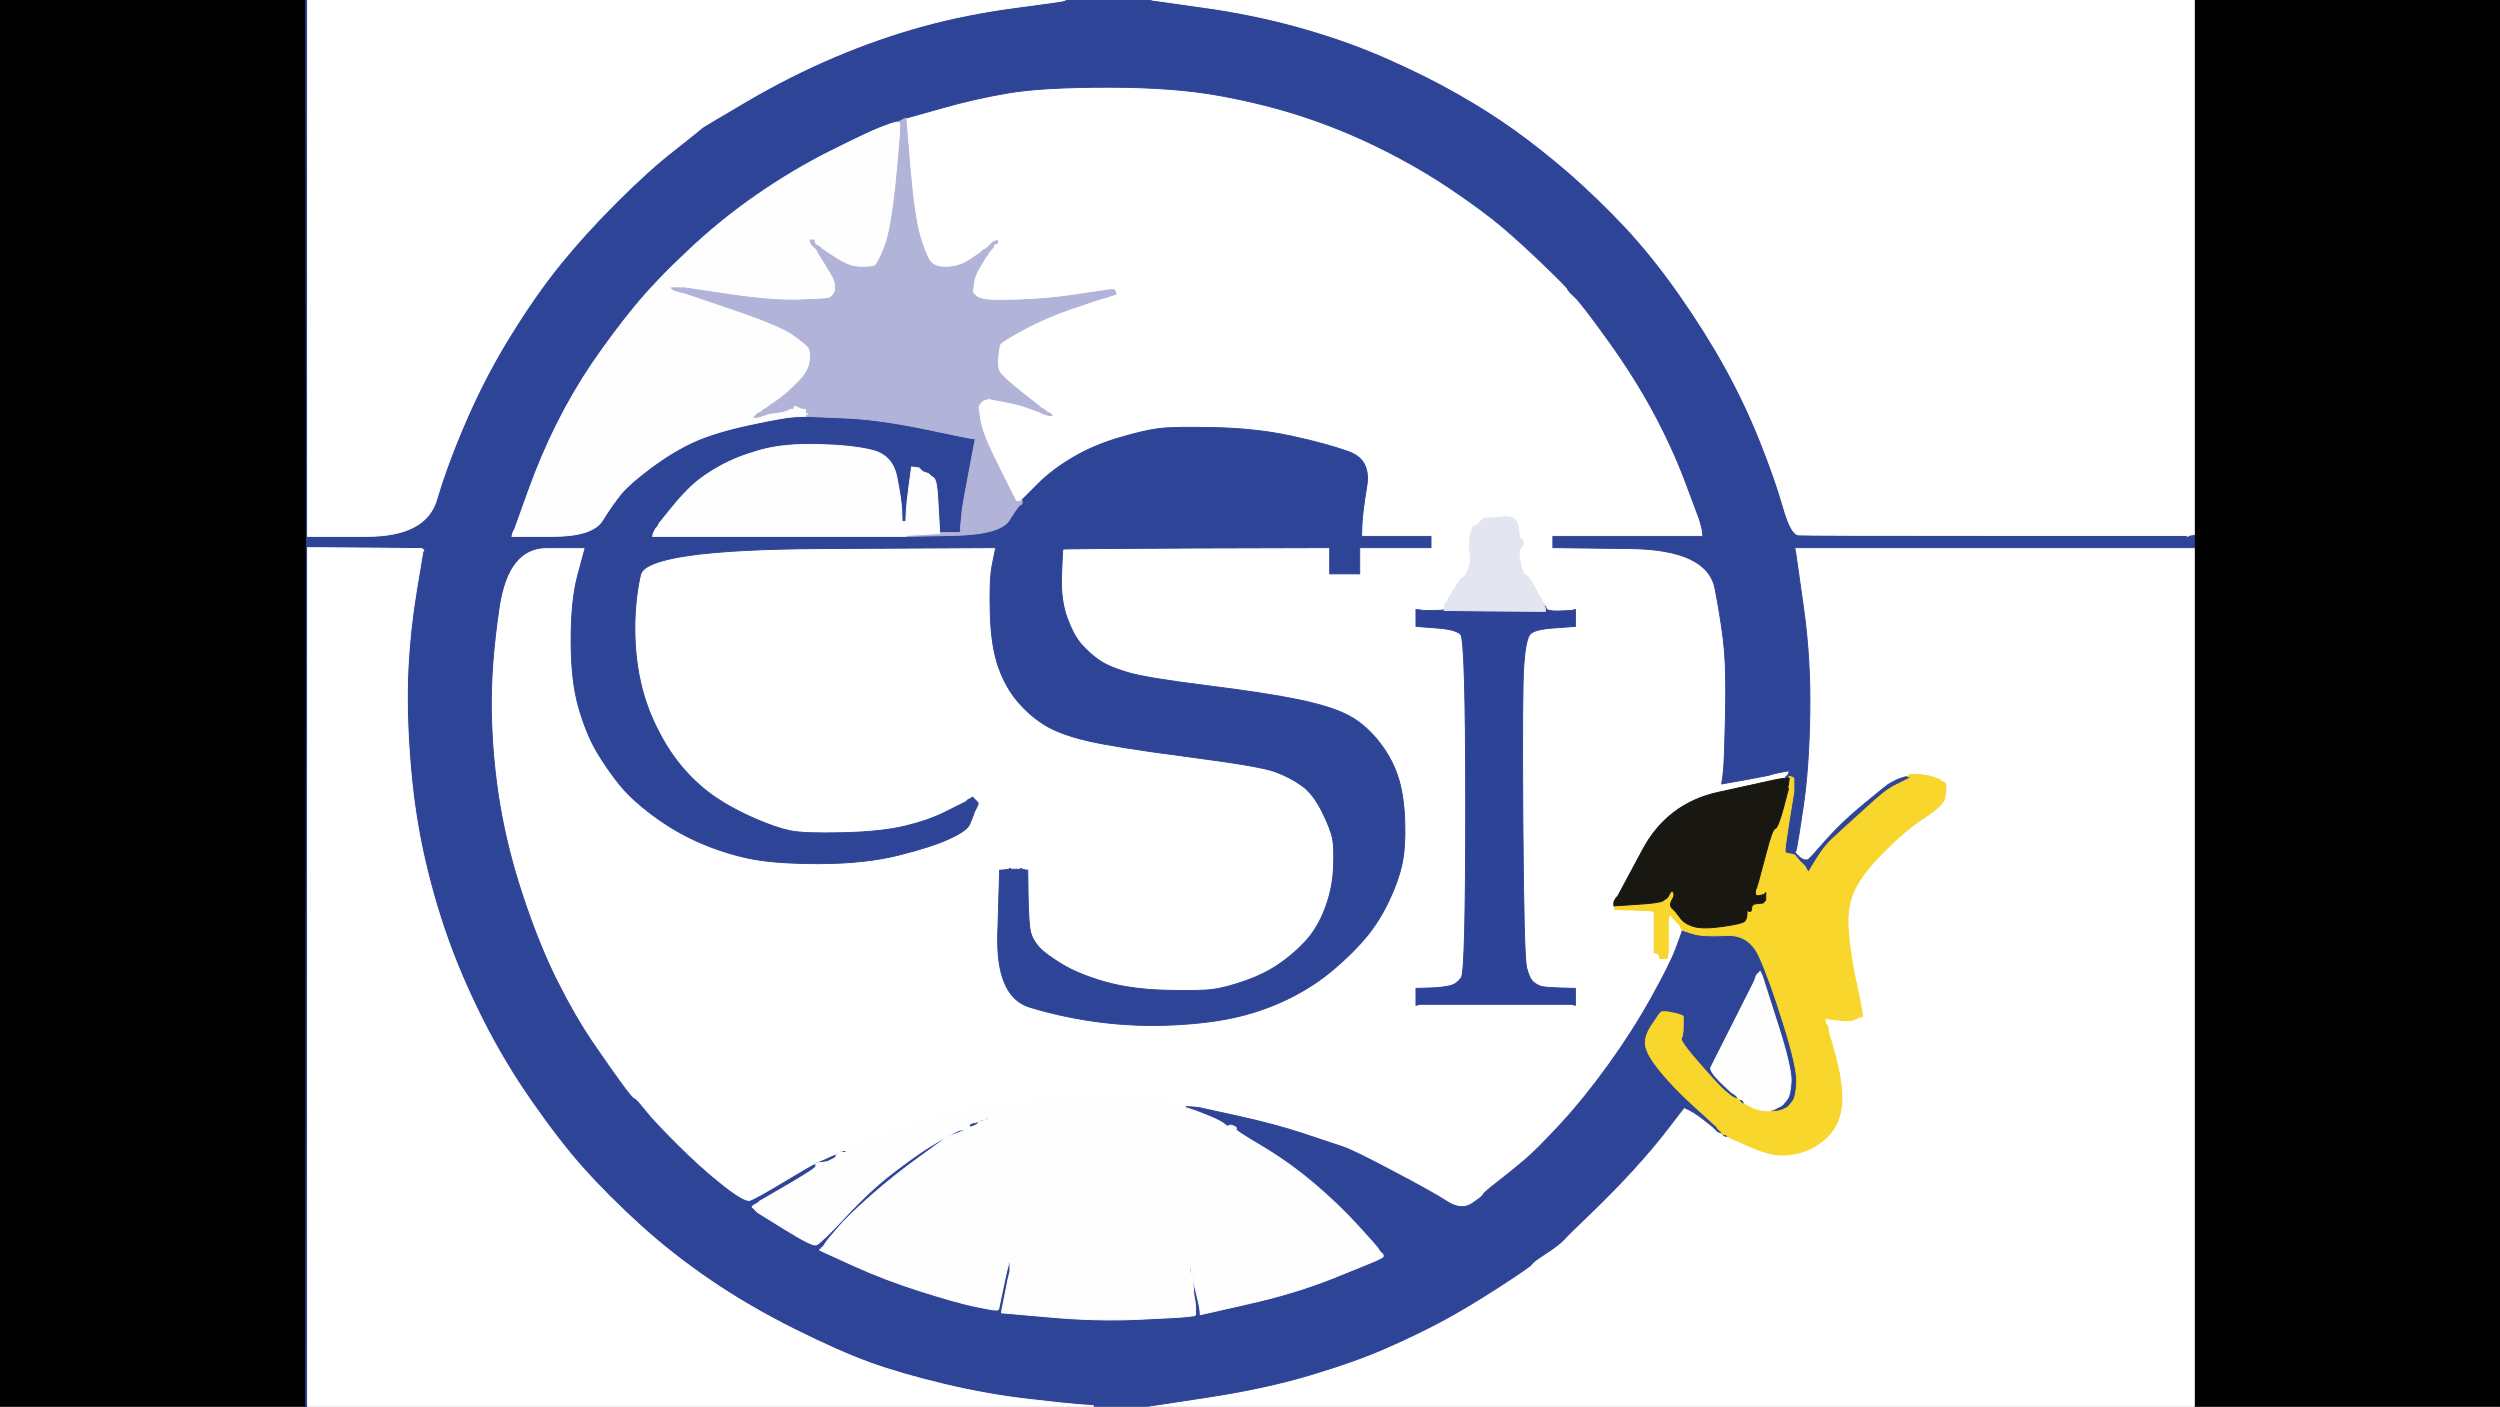 <!-- Created with clker.com Auto tracing tool http://www.clker.com) --> 
<svg 
   xmlns='http://www.w3.org/2000/svg'
   width='1333'
   height='750'>
<rect width="100%" height="100%" fill="#808080" stroke="none"/>
<path style='opacity:1;fill:#FFFFFF;fill-rule:evenodd;stroke:#FFFFFF;stroke-width:0.5px;stroke-linecap:butt;stroke-linejoin:miter;stroke-opacity:1;' d='M 907.0 280.0 L 907.5 282.0 L 907.8 284.0 L 908.0 286.0 L 868.0 286.0 L 828.0 286.0 L 828.0 289.0 L 828.0 292.0 L 869.2 292.5 Q 910.5 293.0 914.5 314.0 Q 918.5 335.0 919.5 347.5 Q 920.5 360.0 920.0 382.5 Q 919.5 405.0 919.0 410.0 L 918.5 415.0 L 918.2 416.5 L 918.0 418.0 L 930.5 415.8 Q 943.0 413.5 944.5 413.0 L 946.0 412.5 L 948.5 412.0 L 951.0 411.5 L 952.5 411.2 L 954.0 411.0 L 954.0 412.5 L 954.0 414.0 L 953.0 414.2 L 952.0 414.5 L 952.0 414.8 L 952.0 415.0 L 950.0 415.2 L 948.0 415.5 L 945.5 416.0 Q 943.0 416.5 916.0 422.5 Q 889.0 428.5 875.8 453.2 L 862.5 478.0 L 862.2 478.2 L 862.0 478.5 L 861.8 478.8 L 861.5 479.0 L 861.0 480.0 L 860.5 481.0 L 860.5 482.0 L 860.5 483.0 L 860.8 483.0 L 861.0 483.0 L 861.0 484.0 L 861.0 485.0 L 870.5 485.2 Q 880.0 485.5 881.0 485.8 L 882.0 486.0 L 882.0 497.0 L 882.0 508.0 L 883.0 508.2 L 884.0 508.5 L 884.2 508.8 L 884.5 509.0 L 884.8 510.0 L 885.0 511.0 L 887.0 511.0 L 889.0 511.0 L 889.2 509.5 L 889.5 508.0 L 889.5 500.0 L 889.5 492.0 L 889.5 491.0 L 889.5 490.0 L 890.0 488.5 L 890.5 487.0 L 891.0 488.0 L 891.5 489.0 L 891.8 489.2 L 892.0 489.5 L 892.2 489.8 L 892.5 490.0 L 892.8 490.2 L 893.0 490.5 L 893.2 490.8 L 893.5 491.0 L 893.8 491.2 L 894.0 491.5 L 894.2 491.8 L 894.5 492.0 L 894.8 492.2 L 895.0 492.5 L 895.2 492.8 L 895.5 493.0 L 896.0 494.0 L 896.5 495.0 L 896.8 495.5 L 897.0 496.0 L 896.8 497.0 Q 896.5 498.0 893.5 506.0 Q 890.5 514.0 880.5 532.0 Q 870.5 550.0 857.5 568.0 Q 844.5 586.0 832.0 599.5 Q 819.5 613.0 813.0 618.5 Q 806.5 624.0 798.8 630.0 Q 791.0 636.0 790.8 637.0 Q 790.5 638.0 784.8 641.8 Q 779.0 645.5 768.2 638.8 Q 757.5 632.0 747.2 626.8 Q 737.0 621.5 731.5 619.5 Q 726.0 617.5 726.2 616.8 Q 726.5 616.0 723.2 615.5 Q 720.0 615.0 720.0 613.5 Q 720.0 612.0 717.0 612.0 Q 714.0 612.0 713.8 611.0 Q 713.5 610.0 711.8 609.8 Q 710.0 609.5 695.0 604.5 Q 680.0 599.5 659.5 595.0 L 639.0 590.5 L 635.5 590.2 L 632.0 590.0 L 632.0 589.8 Q 632.0 589.5 627.5 588.5 Q 623.0 587.5 608.5 586.2 L 594.0 585.0 L 593.5 584.8 Q 593.0 584.5 586.0 584.8 L 579.0 585.0 L 570.5 585.2 Q 562.0 585.5 555.5 586.8 L 549.0 588.0 L 547.5 588.0 L 546.0 588.0 L 545.0 588.0 L 544.0 588.0 L 543.0 588.2 Q 542.0 588.5 535.5 589.0 Q 529.0 589.5 519.0 591.5 Q 509.0 593.5 491.0 599.0 Q 473.0 604.5 462.0 609.2 L 451.0 614.0 L 450.0 614.0 L 449.0 614.0 L 448.8 614.0 L 448.5 614.0 L 448.2 614.5 L 448.0 615.0 L 447.5 615.0 L 447.0 615.0 L 446.8 615.0 L 446.5 615.0 L 446.2 615.5 L 446.0 616.0 L 445.0 616.2 L 444.0 616.5 L 443.0 617.0 Q 442.0 617.5 439.0 618.8 L 436.0 620.0 L 435.8 620.0 Q 435.5 620.0 435.2 620.5 L 435.0 621.0 L 434.0 621.2 Q 433.0 621.5 418.0 630.5 Q 403.0 639.5 400.0 640.5 Q 397.0 641.5 385.0 632.0 Q 373.0 622.5 360.8 610.2 Q 348.5 598.0 343.8 592.0 Q 339.0 586.0 338.0 585.8 Q 337.0 585.5 331.5 578.0 Q 326.0 570.5 316.2 556.2 Q 306.5 542.0 297.0 523.0 Q 287.5 504.0 279.0 478.5 Q 270.5 453.0 266.5 429.0 Q 262.5 405.0 262.0 380.0 Q 261.5 355.0 266.2 323.5 Q 271.0 292.0 291.5 292.0 L 312.0 292.0 L 311.8 293.0 L 311.5 294.0 L 308.0 307.0 Q 304.5 320.0 304.5 341.5 Q 304.5 363.0 308.5 377.0 Q 312.5 391.0 318.2 400.8 Q 324.0 410.5 330.5 418.5 Q 337.0 426.5 348.5 435.0 Q 360.0 443.5 372.5 449.0 Q 385.0 454.5 398.5 457.5 Q 412.0 460.5 436.5 460.5 Q 461.0 460.5 479.0 456.0 Q 497.0 451.5 506.2 447.2 Q 515.5 443.0 517.0 439.5 Q 518.5 436.0 519.0 434.5 L 519.5 433.0 L 520.0 432.0 L 520.5 431.0 L 521.0 430.0 L 521.5 429.0 L 521.5 428.5 L 521.5 428.0 L 521.2 427.8 L 521.0 427.5 L 520.8 427.2 L 520.5 427.0 L 520.2 426.8 L 520.0 426.5 L 519.8 426.2 L 519.5 426.0 L 519.2 425.8 L 519.0 425.5 L 518.8 425.2 L 518.5 425.0 L 518.2 425.2 L 518.0 425.5 L 517.0 426.0 L 516.0 426.5 L 515.8 426.8 L 515.5 427.0 L 515.2 427.2 L 515.0 427.5 L 514.0 428.0 Q 513.0 428.5 504.0 433.0 Q 495.0 437.5 482.5 440.5 Q 470.0 443.5 449.5 444.0 Q 429.0 444.5 421.5 443.0 Q 414.0 441.5 402.5 436.5 Q 391.0 431.5 382.0 425.5 Q 373.0 419.5 365.0 410.5 Q 357.0 401.5 350.8 389.2 Q 344.5 377.0 341.5 363.5 Q 338.5 350.0 338.5 335.0 Q 338.5 320.0 341.5 306.5 Q 344.5 293.0 437.8 292.5 L 531.0 292.0 L 530.8 293.0 L 530.5 294.0 L 529.0 301.5 Q 527.5 309.0 528.0 327.0 Q 528.5 345.0 532.5 356.0 Q 536.5 367.0 542.8 374.2 Q 549.0 381.5 557.0 386.5 Q 565.0 391.5 580.0 395.0 Q 595.0 398.5 633.5 403.5 Q 672.0 408.5 680.0 411.5 Q 688.0 414.5 694.0 418.8 Q 700.0 423.0 704.8 432.5 Q 709.5 442.0 710.5 447.0 Q 711.5 452.0 711.0 463.0 Q 710.5 474.0 706.5 484.5 Q 702.5 495.0 696.0 502.0 Q 689.5 509.0 681.8 514.2 Q 674.0 519.5 664.0 523.0 Q 654.0 526.5 647.0 527.5 Q 640.0 528.5 621.5 528.0 Q 603.0 527.5 589.0 523.5 Q 575.0 519.5 566.0 514.0 Q 557.0 508.5 553.8 504.8 Q 550.5 501.0 549.5 497.0 Q 548.5 493.0 548.2 478.5 L 548.0 464.0 L 546.5 463.8 L 545.0 463.5 L 544.8 463.2 L 544.5 463.0 L 544.2 463.2 L 544.0 463.5 L 541.5 463.5 L 539.0 463.5 L 538.8 463.2 L 538.5 463.0 L 538.2 463.2 L 538.0 463.5 L 535.5 463.8 L 533.0 464.0 L 532.0 497.8 Q 531.0 531.5 549.0 537.0 Q 567.0 542.5 586.5 545.0 Q 606.0 547.5 626.0 546.5 Q 646.0 545.5 660.5 542.0 Q 675.0 538.5 688.0 532.0 Q 701.0 525.5 711.5 516.5 Q 722.0 507.5 728.8 499.2 Q 735.5 491.0 740.5 480.5 Q 745.5 470.0 747.5 461.0 Q 749.5 452.0 749.0 437.5 Q 748.5 423.0 745.0 413.0 Q 741.5 403.0 734.2 394.2 Q 727.0 385.5 718.0 381.0 Q 709.0 376.5 692.0 373.0 Q 675.0 369.5 643.0 365.5 Q 611.0 361.5 601.0 358.5 Q 591.0 355.5 586.0 352.0 Q 581.0 348.5 576.8 343.8 Q 572.5 339.0 569.0 329.5 Q 565.5 320.0 566.0 306.5 Q 566.5 293.0 566.8 292.8 Q 567.0 292.5 638.0 292.2 L 709.0 292.0 L 709.0 299.0 L 709.0 306.0 L 717.0 306.0 L 725.0 306.0 L 725.0 299.0 L 725.0 292.0 L 744.0 292.0 L 763.0 292.0 L 763.0 289.0 L 763.0 286.0 L 744.5 286.0 L 726.0 286.0 L 726.2 279.5 Q 726.5 273.0 728.8 259.0 Q 731.0 245.0 719.0 240.8 Q 707.0 236.5 688.5 232.5 Q 670.0 228.5 648.0 228.0 Q 626.0 227.5 618.0 228.5 Q 610.0 229.5 596.5 233.5 Q 583.0 237.5 572.0 244.0 Q 561.0 250.5 553.5 258.0 L 546.0 265.5 L 545.8 265.8 L 545.5 266.0 L 545.2 266.2 L 545.0 266.5 L 545.0 266.8 L 545.0 267.0 L 544.5 267.2 L 544.0 267.5 L 544.0 267.8 L 544.0 268.0 L 543.0 267.8 L 542.0 267.5 L 541.8 267.2 L 541.5 267.0 L 541.0 266.0 L 540.5 265.0 L 540.0 264.0 Q 539.5 263.0 531.5 247.0 Q 523.5 231.0 522.5 224.0 L 521.5 217.0 L 522.0 216.0 L 522.5 215.0 L 522.8 214.8 L 523.0 214.5 L 523.2 214.2 L 523.5 214.0 L 523.8 213.8 L 524.0 213.5 L 525.5 213.0 L 527.0 212.5 L 535.0 214.0 Q 543.0 215.5 547.0 217.0 Q 551.0 218.5 552.5 219.0 L 554.0 219.5 L 555.0 220.0 L 556.0 220.5 L 557.5 221.0 L 559.0 221.5 L 560.0 221.5 L 561.0 221.5 L 560.8 221.2 L 560.5 221.0 L 560.2 220.8 L 560.0 220.5 L 559.0 220.0 L 558.0 219.5 L 557.8 219.2 L 557.5 219.0 L 557.2 218.8 L 557.0 218.5 L 556.0 218.0 L 555.0 217.5 L 554.8 217.2 L 554.5 217.0 L 554.2 216.8 L 554.0 216.5 L 544.2 208.8 Q 534.5 201.0 533.0 198.5 Q 531.5 196.0 532.0 190.5 Q 532.5 185.0 533.2 183.5 Q 534.0 182.0 545.5 175.8 Q 557.0 169.5 571.5 164.5 Q 586.0 159.5 588.0 159.0 L 590.0 158.5 L 591.5 158.0 L 593.0 157.5 L 594.0 157.2 L 595.0 157.0 L 594.8 156.0 L 594.5 155.0 L 594.2 154.8 L 594.0 154.5 L 593.0 154.5 L 592.0 154.5 L 588.5 155.0 Q 585.0 155.5 571.5 157.5 Q 558.0 159.5 542.5 160.0 Q 527.0 160.5 524.0 159.5 L 521.0 158.5 L 520.8 158.2 L 520.5 158.0 L 520.2 157.8 L 520.0 157.5 L 519.8 157.2 L 519.5 157.0 L 519.2 156.8 L 519.0 156.5 L 518.8 156.2 L 518.5 156.0 L 519.0 151.5 Q 519.5 147.0 522.0 143.0 Q 524.5 139.0 525.0 138.0 L 525.5 137.0 L 525.8 136.8 L 526.0 136.5 L 526.2 136.2 L 526.5 136.0 L 527.0 135.0 L 527.5 134.0 L 527.8 133.8 L 528.0 133.5 L 528.2 133.2 L 528.5 133.0 L 528.8 132.8 L 529.0 132.5 L 529.2 132.2 L 529.5 132.0 L 529.5 130.5 L 529.5 129.0 L 529.2 129.2 L 529.0 129.5 L 528.8 129.8 L 528.5 130.0 L 528.2 130.2 L 528.0 130.5 L 527.8 130.8 L 527.5 131.0 L 527.2 131.2 L 527.0 131.5 L 526.8 131.8 L 526.5 132.0 L 526.2 132.2 L 526.0 132.5 L 525.0 133.0 L 524.0 133.5 L 523.8 133.8 L 523.5 134.0 L 523.2 134.2 L 523.0 134.5 L 522.8 134.8 Q 522.5 135.0 516.8 138.8 Q 511.0 142.5 504.5 142.5 Q 498.0 142.5 495.8 139.2 Q 493.5 136.0 490.5 126.0 Q 487.5 116.0 485.2 89.5 L 483.0 63.0 L 501.5 57.8 Q 520.0 52.5 538.0 49.5 Q 556.0 46.5 591.0 46.5 Q 626.0 46.5 650.5 51.0 Q 675.0 55.5 696.0 62.5 Q 717.0 69.5 737.0 79.5 Q 757.0 89.5 774.0 101.0 Q 791.0 112.5 800.8 120.8 Q 810.5 129.0 823.0 141.0 Q 835.5 153.0 835.8 154.0 Q 836.0 155.0 839.8 158.5 Q 843.5 162.0 857.5 181.5 Q 871.5 201.0 881.5 219.5 Q 891.5 238.0 898.5 256.5 Q 905.5 275.0 906.0 276.5 Q 906.5 278.0 907.0 280.0 z 
M 822.0 320.0 L 822.5 321.0 L 822.8 321.2 L 823.0 321.5 L 823.2 321.8 L 823.5 322.0 L 823.8 322.5 L 824.0 323.0 L 824.0 323.5 L 824.0 324.0 L 824.5 325.0 Q 825.0 326.0 831.5 325.8 L 838.0 325.5 L 839.0 325.2 L 840.0 325.0 L 840.0 329.5 L 840.0 334.0 L 829.0 334.8 Q 818.0 335.5 815.8 338.2 Q 813.5 341.0 812.5 354.5 Q 811.5 368.0 812.0 439.0 Q 812.5 510.0 814.0 516.0 Q 815.5 522.0 817.8 523.8 Q 820.0 525.5 822.0 526.0 Q 824.0 526.5 832.0 526.8 L 840.0 527.0 L 840.0 531.5 L 840.0 536.0 L 839.0 535.8 L 838.0 535.5 L 797.5 535.5 L 757.0 535.5 L 756.0 535.8 L 755.0 536.0 L 755.0 531.5 L 755.0 527.0 L 762.5 526.8 Q 770.0 526.5 773.5 525.5 Q 777.0 524.5 779.2 521.2 Q 781.5 518.0 781.5 429.5 Q 781.5 341.0 778.8 338.2 Q 776.0 335.5 765.5 334.8 L 755.0 334.0 L 755.0 329.5 L 755.0 325.0 L 757.0 325.2 L 759.0 325.5 L 764.0 325.5 Q 769.0 325.5 769.5 325.2 L 770.0 325.0 L 770.2 323.5 L 770.5 322.0 L 770.8 321.8 L 771.0 321.5 L 771.2 321.2 L 771.5 321.0 L 772.0 320.0 L 772.5 319.0 L 775.8 313.5 Q 779.0 308.0 780.0 308.0 Q 781.0 308.0 782.8 304.0 Q 784.5 300.0 784.0 296.5 Q 783.5 293.0 783.5 290.0 Q 783.5 287.0 784.5 283.5 Q 785.5 280.0 786.0 280.5 Q 786.5 281.0 789.0 278.5 Q 791.5 276.0 792.2 276.2 Q 793.0 276.5 799.5 275.8 Q 806.0 275.0 807.8 277.0 Q 809.5 279.0 809.8 283.0 Q 810.0 287.0 811.2 287.5 Q 812.5 288.0 812.2 289.8 Q 812.0 291.5 810.8 292.2 Q 809.5 293.0 810.2 297.8 Q 811.0 302.5 812.0 304.8 Q 813.0 307.0 814.0 307.0 Q 815.0 307.0 818.2 313.0 Q 821.5 319.0 822.0 320.0 z 
'/>
<path style='opacity:1;fill:#000000;fill-rule:evenodd;stroke:#000000;stroke-width:0.5px;stroke-linecap:butt;stroke-linejoin:miter;stroke-opacity:1;' d='M 1170.0 142.5 L 1170.0 0.0 L 1251.5 0.0 L 1333.0 0.0 L 1333.0 375.0 L 1333.0 750.0 L 1251.5 750.0 L 1170.0 750.0 L 1170.0 521.0 L 1170.0 292.0 L 1170.0 288.5 L 1170.0 285.0 L 1170.0 142.5 z 
'/>
<path style='opacity:1;fill:#000000;fill-rule:evenodd;stroke:#000000;stroke-width:0.5px;stroke-linecap:butt;stroke-linejoin:miter;stroke-opacity:1;' d='M 0.0 375.0 L 0.0 0.0 L 81.5 0.0 L 163.0 0.0 L 163.2 143.5 Q 163.5 287.0 163.8 289.5 L 164.0 292.0 L 163.8 292.0 Q 163.5 292.0 163.2 521.0 L 163.0 750.0 L 81.5 750.0 L 0.0 750.0 L 0.0 375.0 z 
'/>
<path style='opacity:1;fill:#FFFFFF;fill-rule:evenodd;stroke:#FFFFFF;stroke-width:0.5px;stroke-linecap:butt;stroke-linejoin:miter;stroke-opacity:1;' d='M 957.2 293.5 L 957.0 292.0 L 1063.5 292.0 L 1170.0 292.0 L 1170.0 521.0 L 1170.0 750.0 L 890.5 750.0 L 611.0 750.0 L 642.5 745.2 Q 674.0 740.5 699.0 733.0 Q 724.0 725.5 740.2 718.2 Q 756.5 711.0 769.5 704.0 Q 782.5 697.0 799.5 686.0 Q 816.5 675.0 816.8 674.0 Q 817.0 673.0 824.0 668.5 Q 831.0 664.0 834.0 660.8 Q 837.0 657.5 848.2 646.8 Q 859.5 636.0 870.5 624.0 Q 881.5 612.0 889.5 601.5 Q 897.5 591.0 897.8 590.8 L 898.0 590.5 L 901.0 592.0 Q 904.0 593.5 908.5 597.0 Q 913.0 600.5 913.2 600.8 L 913.5 601.0 L 913.8 601.2 L 914.0 601.5 L 915.0 601.8 L 916.0 602.0 L 916.0 602.2 Q 916.0 602.5 916.5 602.8 L 917.0 603.0 L 917.0 603.2 Q 917.0 603.5 917.5 603.8 L 918.0 604.0 L 918.0 604.2 L 918.0 604.5 L 918.5 604.8 L 919.0 605.0 L 919.5 605.0 L 920.0 605.0 L 920.0 605.2 Q 920.0 605.5 920.5 605.8 L 921.0 606.0 L 930.5 610.2 Q 940.0 614.5 945.5 615.5 Q 951.0 616.5 958.0 615.0 Q 965.0 613.5 971.2 608.8 Q 977.5 604.0 980.0 597.5 Q 982.5 591.0 982.0 582.5 Q 981.5 574.0 978.8 563.8 Q 976.0 553.5 975.8 553.2 Q 975.5 553.0 975.0 550.0 L 974.5 547.0 L 974.2 546.8 L 974.0 546.5 L 973.8 546.2 L 973.5 546.0 L 973.2 544.5 L 973.0 543.0 L 979.5 543.8 Q 986.0 544.5 987.5 544.0 Q 989.0 543.5 990.0 543.0 L 991.0 542.5 L 992.0 542.2 L 993.0 542.0 L 992.8 539.5 Q 992.5 537.0 989.5 523.0 Q 986.5 509.0 985.5 496.0 Q 984.5 483.0 989.0 474.0 Q 993.5 465.0 1004.8 453.8 Q 1016.0 442.5 1026.0 436.0 Q 1036.0 429.5 1036.8 425.8 L 1037.5 422.0 L 1037.5 420.0 L 1037.5 418.0 L 1037.2 417.8 L 1037.0 417.5 L 1036.0 417.0 L 1035.0 416.5 L 1034.8 416.2 L 1034.5 416.0 L 1034.2 415.8 L 1034.0 415.5 L 1032.5 415.0 Q 1031.0 414.5 1029.5 414.0 Q 1028.0 413.5 1023.5 413.0 Q 1019.0 412.5 1018.0 413.2 L 1017.0 414.0 L 1016.0 414.2 L 1015.0 414.5 L 1013.5 415.0 L 1012.0 415.5 L 1011.0 416.0 L 1010.0 416.5 L 1009.0 417.0 Q 1008.0 417.5 1006.5 418.5 Q 1005.0 419.5 993.8 428.8 Q 982.5 438.0 974.5 447.0 L 966.5 456.0 L 966.2 456.2 L 966.0 456.5 L 965.8 456.8 L 965.5 457.0 L 965.2 457.2 L 965.0 457.5 L 964.8 457.8 L 964.5 458.0 L 964.2 458.2 L 964.0 458.5 L 963.0 458.5 L 962.0 458.5 L 961.0 458.0 L 960.0 457.5 L 959.8 457.2 L 959.5 457.0 L 959.2 456.8 L 959.0 456.5 L 958.0 456.2 L 957.0 456.0 L 957.2 455.0 L 957.5 454.0 L 958.0 452.0 Q 958.5 450.0 961.5 430.0 Q 964.5 410.0 965.0 380.5 Q 965.5 351.0 961.5 323.0 L 957.5 295.0 L 957.2 293.5 z 
'/>
<path style='opacity:1;fill:#2E4497;fill-rule:evenodd;stroke:#2E4497;stroke-width:0.5px;stroke-linecap:butt;stroke-linejoin:miter;stroke-opacity:1;' d='M 163.2 145.5 L 163.0 0.0 L 163.5 0.0 L 164.0 0.0 L 164.0 143.0 L 164.0 286.0 L 195.5 286.0 Q 227.0 286.0 232.8 266.5 Q 238.5 247.0 249.0 223.0 Q 259.5 199.0 272.8 177.8 Q 286.0 156.5 299.0 140.5 Q 312.0 124.5 329.0 107.5 Q 346.0 90.5 359.8 79.8 Q 373.5 69.0 374.2 68.2 Q 375.0 67.5 398.0 54.0 Q 421.0 40.5 444.5 30.5 Q 468.0 20.5 491.5 14.0 Q 515.0 7.5 541.5 4.0 Q 568.0 0.5 568.0 0.2 L 568.0 0.0 L 591.0 0.0 L 614.0 0.0 L 641.0 3.8 Q 668.0 7.5 693.0 14.5 Q 718.0 21.5 739.5 31.0 Q 761.0 40.5 777.2 49.8 Q 793.5 59.0 807.5 69.0 Q 821.5 79.0 836.8 92.2 Q 852.0 105.5 866.8 121.2 Q 881.5 137.0 895.5 157.0 Q 909.5 177.0 920.0 196.0 Q 930.5 215.0 938.5 235.0 Q 946.5 255.0 950.8 270.0 Q 955.0 285.0 959.0 285.2 Q 963.0 285.5 1064.5 285.5 L 1166.0 285.5 L 1166.2 285.8 L 1166.5 286.0 L 1166.8 285.8 L 1167.0 285.5 L 1168.5 285.2 L 1170.0 285.0 L 1170.0 288.5 L 1170.0 292.0 L 1063.5 292.0 L 957.0 292.0 L 957.2 293.5 L 957.5 295.0 L 961.5 323.0 Q 965.5 351.0 965.0 380.5 Q 964.5 410.0 961.5 430.0 Q 958.5 450.0 958.0 452.0 L 957.5 454.0 L 957.2 454.2 L 957.0 454.5 L 957.2 454.8 L 957.5 455.0 L 957.8 455.2 L 958.0 455.5 L 958.2 455.8 L 958.5 456.0 L 958.8 456.2 L 959.0 456.5 L 959.2 456.8 L 959.5 457.0 L 959.8 457.2 L 960.0 457.5 L 961.0 458.0 L 962.0 458.5 L 963.0 458.5 L 964.0 458.5 L 964.2 458.2 L 964.5 458.0 L 964.8 457.8 L 965.0 457.5 L 965.2 457.2 L 965.5 457.0 L 965.8 456.8 L 966.0 456.5 L 966.2 456.2 L 966.5 456.0 L 974.5 447.0 Q 982.5 438.0 993.8 428.8 Q 1005.0 419.5 1006.5 418.5 Q 1008.0 417.5 1009.0 417.0 L 1010.0 416.5 L 1011.0 416.0 L 1012.0 415.5 L 1013.5 415.0 L 1015.0 414.5 L 1016.0 414.2 L 1017.0 414.0 L 1018.0 414.2 L 1019.0 414.5 L 1018.0 415.0 L 1017.0 415.5 L 1016.0 416.0 L 1015.0 416.5 L 1014.0 417.0 L 1013.0 417.5 L 1012.0 418.0 L 1011.0 418.5 L 1010.0 419.0 Q 1009.0 419.5 1006.0 421.5 Q 1003.0 423.5 991.8 433.8 Q 980.5 444.0 976.8 447.5 Q 973.0 451.0 969.2 457.0 L 965.5 463.0 L 965.0 464.0 L 964.5 465.0 L 964.2 464.8 L 964.0 464.5 L 963.8 464.2 L 963.5 464.0 L 963.0 463.0 L 962.5 462.0 L 962.2 461.8 L 962.0 461.5 L 961.8 461.2 L 961.5 461.0 L 961.2 460.8 L 961.0 460.5 L 960.8 460.2 L 960.5 460.0 L 960.2 459.8 Q 960.0 459.5 958.0 458.2 Q 956.0 457.0 956.0 456.0 Q 956.0 455.0 954.0 455.0 Q 952.0 455.0 951.8 454.0 Q 951.5 453.0 954.0 437.5 L 956.5 422.0 L 956.5 418.5 L 956.5 415.0 L 956.2 414.8 L 956.0 414.5 L 955.8 414.2 L 955.5 414.0 L 955.2 414.2 L 955.0 414.5 L 954.8 414.8 Q 954.5 415.0 954.2 415.0 L 954.0 415.0 L 953.0 415.0 L 952.0 415.0 L 952.0 414.8 L 952.0 414.5 L 952.5 414.0 Q 953.0 413.5 953.2 413.2 L 953.5 413.0 L 953.8 412.0 L 954.0 411.0 L 952.5 411.2 L 951.0 411.5 L 948.5 412.0 L 946.0 412.5 L 944.5 413.0 Q 943.0 413.5 930.5 415.8 L 918.0 418.0 L 918.2 416.5 L 918.5 415.0 L 919.0 410.0 Q 919.5 405.0 920.0 382.5 Q 920.5 360.0 919.5 347.5 Q 918.5 335.0 914.5 314.0 Q 910.5 293.0 869.2 292.5 L 828.0 292.0 L 828.0 289.0 L 828.0 286.0 L 868.0 286.0 L 908.0 286.0 L 907.8 284.0 L 907.5 282.0 L 907.0 280.0 Q 906.5 278.0 906.0 276.5 Q 905.5 275.0 898.5 256.5 Q 891.5 238.0 881.5 219.5 Q 871.5 201.0 857.5 181.5 Q 843.5 162.0 839.8 158.5 Q 836.0 155.0 835.8 154.0 Q 835.5 153.0 823.0 141.0 Q 810.5 129.0 800.8 120.8 Q 791.0 112.5 774.0 101.0 Q 757.0 89.5 737.0 79.5 Q 717.0 69.5 696.0 62.5 Q 675.0 55.5 650.5 51.0 Q 626.0 46.5 591.0 46.5 Q 556.0 46.5 538.0 49.5 Q 520.0 52.5 501.5 57.8 L 483.0 63.0 L 482.5 63.2 Q 482.0 63.5 480.5 64.2 L 479.0 65.0 L 477.5 65.2 Q 476.0 65.5 469.5 68.0 Q 463.0 70.5 443.0 80.5 Q 423.0 90.5 403.5 104.0 Q 384.0 117.5 366.8 133.8 Q 349.5 150.0 338.2 163.8 Q 327.0 177.5 316.2 193.2 Q 305.5 209.0 297.0 226.0 Q 288.5 243.0 281.5 262.5 L 274.5 282.0 L 274.0 283.0 L 273.5 284.0 L 273.2 285.0 L 273.0 286.0 L 294.5 286.0 Q 316.0 286.0 321.2 277.5 Q 326.5 269.0 331.2 263.2 Q 336.0 257.5 347.5 249.0 Q 359.0 240.5 370.0 235.5 Q 381.0 230.5 399.5 226.5 Q 418.0 222.5 424.0 222.2 L 430.0 222.0 L 449.0 222.8 Q 468.0 223.5 492.0 228.5 Q 516.0 233.5 518.0 233.8 L 520.0 234.0 L 516.8 251.0 Q 513.5 268.0 513.0 272.5 Q 512.5 277.0 512.2 280.5 L 512.0 284.0 L 506.5 284.0 L 501.0 284.0 L 500.8 279.5 Q 500.5 275.0 500.0 265.5 Q 499.5 256.0 497.8 254.8 L 496.0 253.5 L 495.8 253.2 L 495.5 253.0 L 495.2 252.8 L 495.0 252.5 L 493.5 252.0 L 492.0 251.5 L 491.8 251.2 L 491.5 251.0 L 491.2 250.8 L 491.0 250.5 L 490.8 250.2 L 490.5 250.0 L 490.2 249.8 L 490.0 249.5 L 488.0 249.2 L 486.0 249.0 L 485.8 251.0 L 485.5 253.0 L 484.5 260.5 Q 483.5 268.0 483.2 273.0 L 483.0 278.0 L 482.0 278.0 L 481.0 278.0 L 480.8 272.0 Q 480.5 266.0 478.2 254.5 Q 476.0 243.0 465.5 240.2 Q 455.0 237.5 436.5 237.0 Q 418.0 236.5 405.5 240.0 Q 393.0 243.5 384.0 248.5 Q 375.0 253.5 369.5 258.5 Q 364.0 263.5 357.8 271.2 L 351.5 279.0 L 351.0 280.0 L 350.5 281.0 L 350.2 281.2 L 350.0 281.5 L 349.8 281.8 L 349.5 282.0 L 349.0 283.0 L 348.5 284.0 L 348.2 285.0 L 348.0 286.0 L 415.5 286.0 L 483.0 286.0 L 508.2 285.5 Q 533.5 285.0 538.5 277.0 Q 543.5 269.0 543.8 268.5 L 544.0 268.0 L 544.2 268.0 Q 544.5 268.0 544.8 267.5 L 545.0 267.0 L 545.0 266.8 L 545.0 266.5 L 545.2 266.2 L 545.5 266.0 L 545.8 265.8 L 546.0 265.5 L 553.5 258.0 Q 561.0 250.5 572.0 244.0 Q 583.0 237.5 596.5 233.5 Q 610.0 229.5 618.0 228.5 Q 626.0 227.5 648.0 228.0 Q 670.0 228.5 688.5 232.5 Q 707.0 236.5 719.0 240.8 Q 731.0 245.0 728.8 259.0 Q 726.5 273.0 726.2 279.5 L 726.0 286.0 L 744.5 286.0 L 763.0 286.0 L 763.0 289.0 L 763.0 292.0 L 744.0 292.0 L 725.0 292.0 L 725.0 299.0 L 725.0 306.0 L 717.0 306.0 L 709.0 306.0 L 709.0 299.0 L 709.0 292.0 L 638.0 292.2 Q 567.0 292.5 566.8 292.8 Q 566.5 293.0 566.0 306.5 Q 565.5 320.0 569.0 329.5 Q 572.5 339.0 576.8 343.8 Q 581.0 348.5 586.0 352.0 Q 591.0 355.5 601.0 358.5 Q 611.0 361.5 643.0 365.5 Q 675.0 369.5 692.0 373.0 Q 709.0 376.5 718.0 381.0 Q 727.0 385.5 734.2 394.2 Q 741.5 403.0 745.0 413.0 Q 748.5 423.0 749.0 437.5 Q 749.5 452.0 747.5 461.0 Q 745.5 470.0 740.5 480.5 Q 735.5 491.0 728.8 499.2 Q 722.0 507.5 711.5 516.5 Q 701.0 525.5 688.0 532.0 Q 675.0 538.5 660.5 542.0 Q 646.0 545.5 626.0 546.5 Q 606.0 547.5 586.5 545.0 Q 567.0 542.5 549.0 537.0 Q 531.0 531.5 532.0 497.8 L 533.0 464.0 L 535.5 463.8 L 538.0 463.5 L 538.2 463.2 L 538.5 463.0 L 538.8 463.2 L 539.0 463.5 L 541.5 463.5 L 544.0 463.5 L 544.2 463.2 L 544.5 463.0 L 544.8 463.2 L 545.0 463.5 L 546.5 463.8 L 548.0 464.0 L 548.2 478.5 Q 548.5 493.0 549.5 497.0 Q 550.5 501.0 553.8 504.8 Q 557.0 508.5 566.0 514.0 Q 575.0 519.5 589.0 523.5 Q 603.0 527.5 621.5 528.0 Q 640.0 528.5 647.0 527.5 Q 654.0 526.5 664.0 523.0 Q 674.0 519.5 681.8 514.2 Q 689.5 509.0 696.0 502.0 Q 702.5 495.0 706.5 484.5 Q 710.5 474.0 711.0 463.0 Q 711.5 452.0 710.5 447.0 Q 709.5 442.0 704.8 432.5 Q 700.0 423.0 694.0 418.8 Q 688.0 414.5 680.0 411.5 Q 672.0 408.5 633.5 403.5 Q 595.0 398.5 580.0 395.0 Q 565.0 391.5 557.0 386.5 Q 549.0 381.5 542.8 374.2 Q 536.5 367.0 532.5 356.0 Q 528.5 345.0 528.0 327.0 Q 527.5 309.0 529.0 301.5 L 530.5 294.0 L 530.8 293.0 L 531.0 292.0 L 437.8 292.5 Q 344.5 293.0 341.5 306.5 Q 338.5 320.0 338.5 335.0 Q 338.5 350.0 341.5 363.5 Q 344.5 377.0 350.8 389.2 Q 357.0 401.5 365.0 410.5 Q 373.0 419.5 382.0 425.5 Q 391.0 431.5 402.5 436.5 Q 414.0 441.5 421.5 443.0 Q 429.0 444.5 449.5 444.0 Q 470.0 443.5 482.5 440.5 Q 495.0 437.5 504.0 433.0 Q 513.0 428.5 514.0 428.0 L 515.0 427.5 L 515.2 427.2 L 515.5 427.0 L 515.8 426.8 L 516.0 426.5 L 517.0 426.0 L 518.0 425.5 L 518.2 425.2 L 518.5 425.0 L 518.8 425.2 L 519.0 425.5 L 519.2 425.8 L 519.5 426.0 L 519.8 426.2 L 520.0 426.5 L 520.2 426.8 L 520.5 427.0 L 520.8 427.2 L 521.0 427.5 L 521.2 427.8 L 521.5 428.0 L 521.5 428.5 L 521.5 429.0 L 521.0 430.0 L 520.5 431.0 L 520.0 432.0 L 519.5 433.0 L 519.0 434.5 Q 518.5 436.0 517.0 439.5 Q 515.5 443.0 506.2 447.2 Q 497.0 451.5 479.0 456.0 Q 461.0 460.5 436.5 460.5 Q 412.0 460.5 398.5 457.5 Q 385.0 454.5 372.5 449.0 Q 360.0 443.5 348.5 435.0 Q 337.0 426.5 330.5 418.5 Q 324.0 410.5 318.2 400.8 Q 312.5 391.0 308.5 377.0 Q 304.5 363.0 304.5 341.5 Q 304.5 320.0 308.0 307.0 L 311.5 294.0 L 311.8 293.0 L 312.0 292.0 L 291.5 292.0 Q 271.0 292.0 266.2 323.5 Q 261.5 355.0 262.0 380.0 Q 262.5 405.0 266.5 429.0 Q 270.5 453.0 279.0 478.5 Q 287.5 504.0 297.0 523.0 Q 306.5 542.0 316.2 556.2 Q 326.0 570.5 331.5 578.0 Q 337.0 585.5 338.0 585.8 Q 339.0 586.0 343.8 592.0 Q 348.5 598.0 360.8 610.2 Q 373.0 622.5 385.0 632.0 Q 397.0 641.5 400.0 640.5 Q 403.0 639.5 418.0 630.5 Q 433.0 621.5 434.0 621.2 L 435.0 621.0 L 435.2 620.5 Q 435.5 620.0 435.8 620.0 L 436.0 620.0 L 439.0 618.8 Q 442.0 617.5 443.0 617.0 L 444.0 616.5 L 445.0 616.2 L 446.0 616.0 L 446.2 615.5 L 446.5 615.0 L 446.8 615.0 L 447.0 615.0 L 447.5 615.0 L 448.0 615.0 L 448.2 614.5 L 448.5 614.0 L 448.8 614.0 L 449.0 614.0 L 450.0 614.0 L 451.0 614.0 L 451.0 614.2 L 451.0 614.5 L 450.8 614.8 L 450.5 615.0 L 450.2 615.2 L 450.0 615.5 L 449.0 616.0 L 448.0 616.5 L 446.5 617.0 L 445.0 617.5 L 444.0 618.0 Q 443.0 618.5 442.0 619.0 Q 441.0 619.5 423.0 630.0 L 405.0 640.5 L 404.8 640.8 L 404.5 641.0 L 404.2 641.2 L 404.0 641.5 L 403.0 642.0 L 402.0 642.5 L 401.8 642.8 L 401.5 643.0 L 401.2 643.2 L 401.0 643.5 L 401.2 643.8 L 401.5 644.0 L 401.8 644.2 L 402.0 644.5 L 402.2 644.8 L 402.5 645.0 L 402.8 645.2 L 403.0 645.5 L 403.2 645.8 L 403.5 646.0 L 403.8 646.2 L 404.0 646.5 L 418.5 655.5 Q 433.0 664.5 435.2 663.8 Q 437.5 663.0 450.8 648.8 Q 464.0 634.5 476.5 625.0 Q 489.0 615.5 503.0 607.5 Q 517.0 599.5 518.5 599.0 L 520.0 598.5 L 520.2 598.2 L 520.5 598.0 L 520.8 597.8 L 521.0 597.5 L 522.5 597.0 L 524.0 596.5 L 525.5 596.5 L 527.0 596.5 L 527.0 596.8 L 527.0 597.0 L 526.8 597.0 L 526.5 597.0 L 526.2 597.2 L 526.0 597.5 L 524.5 598.0 L 523.0 598.5 L 522.0 599.0 L 521.0 599.5 L 520.0 600.0 L 519.0 600.5 L 518.0 600.8 L 517.0 601.0 L 517.0 601.2 Q 517.0 601.5 516.5 601.8 L 516.0 602.0 L 515.5 602.0 L 515.0 602.0 L 515.0 602.2 Q 515.0 602.5 514.5 602.8 L 514.0 603.0 L 503.2 609.0 Q 492.5 615.0 480.0 624.5 Q 467.5 634.0 455.0 646.5 Q 442.5 659.0 441.5 660.5 Q 440.5 662.0 440.0 663.0 L 439.5 664.0 L 439.2 664.2 L 439.0 664.5 L 438.8 664.8 L 438.5 665.0 L 438.2 665.2 L 438.0 665.5 L 437.8 665.8 L 437.5 666.0 L 437.2 666.2 L 437.0 666.5 L 438.0 667.0 L 439.0 667.5 L 455.5 675.0 Q 472.0 682.5 491.0 688.5 Q 510.0 694.5 519.5 696.5 Q 529.0 698.5 530.5 698.5 L 532.0 698.5 L 532.2 698.2 L 532.5 698.0 L 533.0 695.5 Q 533.5 693.0 535.0 686.0 L 536.5 679.0 L 537.0 677.0 L 537.5 675.0 L 537.8 674.0 L 538.0 673.0 L 538.2 673.0 L 538.5 673.0 L 538.5 675.5 L 538.5 678.0 L 538.0 680.0 L 537.5 682.0 L 536.0 689.5 Q 534.5 697.0 534.2 698.5 L 534.0 700.0 L 559.0 702.2 Q 584.0 704.5 606.5 703.5 Q 629.0 702.5 633.0 702.0 L 637.0 701.5 L 637.2 701.2 L 637.5 701.0 L 637.5 698.0 Q 637.5 695.0 636.0 688.0 L 634.5 681.0 L 634.5 678.5 L 634.5 676.0 L 634.8 676.0 L 635.0 676.0 L 635.0 677.5 L 635.0 679.0 L 635.2 679.0 L 635.5 679.0 L 635.8 679.5 L 636.0 680.0 L 636.2 682.0 L 636.5 684.0 L 638.0 690.0 Q 639.5 696.0 639.8 698.5 L 640.0 701.0 L 665.5 695.2 Q 691.0 689.5 712.0 681.0 Q 733.0 672.5 734.0 672.0 L 735.0 671.5 L 736.0 671.0 L 737.0 670.5 L 737.2 670.2 L 737.5 670.0 L 737.5 669.5 L 737.5 669.0 L 737.2 668.8 L 737.0 668.5 L 736.8 668.2 L 736.5 668.0 L 736.2 667.8 L 736.0 667.5 L 735.8 667.2 L 735.5 667.0 L 735.0 666.0 Q 734.5 665.0 723.0 652.5 Q 711.5 640.0 696.2 627.8 Q 681.0 615.5 669.0 609.0 Q 657.0 602.5 654.2 600.2 Q 651.5 598.0 644.8 595.2 L 638.0 592.5 L 636.5 592.0 L 635.0 591.5 L 633.5 591.0 L 632.0 590.5 L 632.0 590.2 L 632.0 590.0 L 635.5 590.2 L 639.0 590.5 L 659.5 595.0 Q 680.0 599.5 695.0 604.5 Q 710.0 609.5 716.0 611.5 Q 722.0 613.5 743.2 624.8 Q 764.5 636.0 771.8 640.8 Q 779.0 645.5 784.8 641.8 Q 790.5 638.0 790.8 637.0 Q 791.0 636.0 798.8 630.0 Q 806.5 624.0 813.0 618.5 Q 819.5 613.0 832.0 599.5 Q 844.5 586.0 857.5 568.0 Q 870.5 550.0 880.5 532.0 Q 890.5 514.0 893.5 506.0 Q 896.5 498.0 896.8 497.0 L 897.0 496.0 L 902.5 497.8 Q 908.0 499.5 920.2 498.8 Q 932.5 498.0 938.0 510.0 Q 943.5 522.0 951.0 546.0 Q 958.5 570.0 958.0 577.5 Q 957.5 585.0 956.0 587.0 Q 954.5 589.0 954.2 589.2 L 954.0 589.5 L 953.8 589.8 L 953.5 590.0 L 953.2 590.2 L 953.0 590.5 L 952.0 591.0 L 951.0 591.5 L 949.5 592.0 L 948.0 592.5 L 946.0 592.5 L 944.0 592.5 L 944.0 592.2 L 944.0 592.0 L 945.0 591.8 L 946.0 591.5 L 947.0 591.0 L 948.0 590.5 L 949.0 590.0 L 950.0 589.5 L 950.2 589.2 L 950.5 589.0 L 950.8 588.8 L 951.0 588.5 L 951.2 588.2 Q 951.5 588.0 953.0 586.0 Q 954.5 584.0 955.0 577.0 Q 955.5 570.0 948.0 546.5 L 940.5 523.0 L 940.0 521.5 L 939.5 520.0 L 939.0 519.0 L 938.5 518.0 L 938.2 518.2 L 938.0 518.5 L 937.8 518.8 L 937.5 519.0 L 937.2 519.2 L 937.0 519.5 L 936.8 519.8 L 936.5 520.0 L 936.0 521.5 L 935.5 523.0 L 935.0 524.0 L 934.5 525.0 L 923.8 546.2 Q 913.0 567.5 912.2 569.2 Q 911.5 571.0 917.2 576.8 Q 923.0 582.5 924.0 583.0 L 925.0 583.5 L 925.2 583.8 L 925.5 584.0 L 925.8 584.2 L 926.0 584.5 L 927.0 585.0 L 928.0 585.5 L 928.2 585.8 L 928.5 586.0 L 928.8 586.2 L 929.0 586.5 L 929.2 586.8 L 929.5 587.0 L 929.8 587.5 L 930.0 588.0 L 929.8 588.5 L 929.5 589.0 L 929.2 588.8 L 929.0 588.5 L 928.8 588.2 L 928.5 588.0 L 928.2 587.8 L 928.0 587.5 L 927.0 587.0 L 926.0 586.5 L 925.8 586.2 L 925.5 586.0 L 925.2 585.8 L 925.0 585.5 L 924.0 585.0 L 923.0 584.5 L 922.8 584.2 L 922.5 584.0 L 922.2 583.8 Q 922.0 583.5 919.5 581.5 Q 917.0 579.5 906.2 567.2 Q 895.5 555.0 896.5 553.5 Q 897.5 552.0 897.5 547.0 L 897.5 542.0 L 897.2 541.8 L 897.0 541.5 L 895.5 541.0 L 894.0 540.5 L 891.5 540.0 L 889.0 539.5 L 887.5 539.5 L 886.0 539.5 L 885.8 539.8 L 885.5 540.0 L 885.2 540.2 L 885.0 540.5 L 884.8 540.8 L 884.5 541.0 L 880.5 547.0 Q 876.5 553.0 877.5 558.0 Q 878.5 563.0 885.8 571.8 Q 893.0 580.5 903.5 590.0 Q 914.0 599.5 914.2 599.8 L 914.5 600.0 L 914.8 600.2 L 915.0 600.5 L 916.0 601.0 L 917.0 601.5 L 917.2 601.8 L 917.5 602.0 L 917.8 602.2 L 918.0 602.5 L 919.0 603.0 L 920.0 603.5 L 920.2 603.8 L 920.5 604.0 L 920.8 605.0 L 921.0 606.0 L 920.0 605.8 L 919.0 605.5 L 919.0 605.2 L 919.0 605.0 L 918.5 604.8 L 918.0 604.5 L 918.0 604.2 L 918.0 604.0 L 917.0 603.8 L 916.0 603.5 L 915.8 603.2 L 915.5 603.0 L 915.2 602.8 L 915.0 602.5 L 914.8 602.2 L 914.5 602.0 L 914.2 601.8 L 914.0 601.5 L 913.8 601.2 L 913.5 601.0 L 913.2 600.8 Q 913.0 600.5 908.5 597.0 Q 904.0 593.5 901.0 592.0 L 898.0 590.5 L 897.8 590.8 Q 897.5 591.0 889.5 601.5 Q 881.5 612.0 870.5 624.0 Q 859.5 636.0 848.2 646.8 Q 837.0 657.5 834.0 660.8 Q 831.0 664.0 824.0 668.5 Q 817.0 673.0 816.8 674.0 Q 816.5 675.0 799.5 686.0 Q 782.5 697.0 769.5 704.0 Q 756.5 711.0 740.2 718.2 Q 724.0 725.5 699.0 733.0 Q 674.0 740.5 642.5 745.2 L 611.0 750.0 L 597.0 750.0 L 583.0 750.0 L 583.0 749.8 L 583.0 749.5 L 576.0 749.0 Q 569.0 748.5 547.5 746.0 Q 526.0 743.5 503.0 738.0 Q 480.0 732.5 463.5 726.5 Q 447.0 720.5 423.0 708.5 Q 399.0 696.5 378.5 682.5 Q 358.0 668.5 341.0 653.0 Q 324.0 637.5 311.2 623.2 Q 298.5 609.0 283.5 587.5 Q 268.5 566.0 257.0 543.0 Q 245.5 520.0 238.0 498.5 Q 230.5 477.0 225.5 454.0 Q 220.5 431.0 218.5 404.5 Q 216.5 378.0 217.5 357.0 Q 218.5 336.0 222.0 315.0 L 225.5 294.0 L 225.8 293.8 L 226.0 293.5 L 225.8 293.2 L 225.5 293.0 L 225.2 292.8 L 225.0 292.5 L 195.0 292.5 L 165.0 292.5 L 164.8 292.8 L 164.5 293.0 L 164.2 521.5 L 164.0 750.0 L 163.5 750.0 L 163.0 750.0 L 163.2 520.5 Q 163.5 291.0 163.2 145.5 z 
M 655.2 599.8 Q 655.0 599.5 655.2 599.2 Q 655.5 599.0 655.5 599.5 Q 655.5 600.0 655.2 599.8 z 
M 657.2 600.8 Q 657.0 600.5 657.2 600.2 Q 657.5 600.0 657.5 600.5 Q 657.5 601.0 657.2 600.8 z 
M 659.2 601.8 Q 659.0 601.5 659.2 601.2 Q 659.5 601.0 659.5 601.5 Q 659.5 602.0 659.2 601.8 z 
M 726.2 617.8 Q 726.0 617.5 726.2 617.2 Q 726.5 617.0 726.5 617.5 Q 726.5 618.0 726.2 617.8 z 
'/>
<path style='opacity:1;fill:#FFFFFF;fill-rule:evenodd;stroke:#FFFFFF;stroke-width:0.5px;stroke-linecap:butt;stroke-linejoin:miter;stroke-opacity:1;' d='M 641.0 3.8 L 614.0 0.0 L 892.0 0.0 L 1170.0 0.0 L 1170.0 142.5 L 1170.0 285.0 L 1168.5 285.2 L 1167.0 285.5 L 1166.8 285.8 L 1166.5 286.0 L 1166.2 285.8 L 1166.0 285.5 L 1064.5 285.5 Q 963.0 285.5 959.0 285.2 Q 955.0 285.0 950.8 270.0 Q 946.5 255.0 938.5 235.0 Q 930.5 215.0 920.0 196.0 Q 909.5 177.0 895.5 157.0 Q 881.5 137.0 866.8 121.2 Q 852.0 105.5 836.8 92.2 Q 821.5 79.0 807.5 69.0 Q 793.5 59.0 777.2 49.8 Q 761.0 40.5 739.5 31.0 Q 718.0 21.5 693.0 14.5 Q 668.0 7.5 641.0 3.8 z 
'/>
<path style='opacity:1;fill:#FFFFFF;fill-rule:evenodd;stroke:#FFFFFF;stroke-width:0.5px;stroke-linecap:butt;stroke-linejoin:miter;stroke-opacity:1;' d='M 164.0 521.0 L 164.0 292.0 L 194.5 292.2 L 225.0 292.5 L 225.2 292.8 L 225.5 293.0 L 225.8 293.2 L 226.0 293.5 L 225.8 293.8 L 225.5 294.0 L 222.0 315.0 Q 218.5 336.0 217.5 357.0 Q 216.5 378.0 218.5 404.5 Q 220.5 431.0 225.5 454.0 Q 230.5 477.0 238.0 498.5 Q 245.5 520.0 257.0 543.0 Q 268.5 566.0 283.5 587.5 Q 298.5 609.0 311.2 623.2 Q 324.0 637.5 341.0 653.0 Q 358.0 668.5 378.5 682.5 Q 399.0 696.5 423.0 708.5 Q 447.0 720.5 463.5 726.5 Q 480.0 732.5 503.0 738.0 Q 526.0 743.5 547.5 746.0 Q 569.0 748.5 576.0 749.0 L 583.0 749.5 L 583.0 749.8 L 583.0 750.0 L 373.5 750.0 L 164.0 750.0 L 164.0 521.0 z 
'/>
<path style='opacity:1;fill:#FFFFFF;fill-rule:evenodd;stroke:#FFFFFF;stroke-width:0.5px;stroke-linecap:butt;stroke-linejoin:miter;stroke-opacity:1;' d='M 164.0 143.0 L 164.0 0.0 L 366.0 0.0 L 568.0 0.0 L 568.0 0.2 Q 568.0 0.5 541.5 4.0 Q 515.0 7.5 491.5 14.0 Q 468.0 20.5 444.5 30.5 Q 421.0 40.5 398.0 54.0 Q 375.0 67.5 374.2 68.2 Q 373.5 69.0 359.8 79.8 Q 346.0 90.5 329.0 107.5 Q 312.0 124.5 299.0 140.5 Q 286.0 156.5 272.8 177.8 Q 259.5 199.0 249.0 223.0 Q 238.5 247.0 232.8 266.5 Q 227.0 286.0 195.5 286.0 L 164.0 286.0 L 164.0 143.0 z 
'/>
<path style='opacity:1;fill:#FEFEFE;fill-rule:evenodd;stroke:#FEFEFE;stroke-width:0.5px;stroke-linecap:butt;stroke-linejoin:miter;stroke-opacity:1;' d='M 477.5 65.2 L 479.0 65.0 L 480.0 65.0 Q 481.0 65.0 478.2 93.5 Q 475.5 122.0 471.8 131.5 Q 468.0 141.0 466.5 141.8 Q 465.0 142.5 459.0 142.5 Q 453.0 142.5 445.8 137.8 L 438.5 133.0 L 438.2 132.8 L 438.0 132.5 L 437.8 132.2 L 437.5 132.0 L 437.2 131.8 L 437.0 131.5 L 436.0 131.0 L 435.0 130.5 L 434.0 130.5 L 433.0 130.5 L 433.2 130.8 L 433.5 131.0 L 433.8 131.2 L 434.0 131.5 L 434.2 131.8 L 434.5 132.0 L 434.8 132.2 L 435.0 132.5 L 435.2 132.8 L 435.5 133.0 L 436.0 134.0 L 436.5 135.0 L 440.5 141.5 Q 444.5 148.0 445.0 149.5 Q 445.5 151.0 445.5 153.0 L 445.5 155.0 L 445.0 156.0 L 444.5 157.0 L 444.2 157.2 L 444.0 157.5 L 443.8 157.8 L 443.5 158.0 L 443.2 158.2 L 443.0 158.5 L 442.0 159.0 Q 441.0 159.5 426.5 160.0 Q 412.0 160.5 388.5 157.0 L 365.0 153.5 L 361.5 153.5 L 358.0 153.5 L 358.2 153.8 L 358.5 154.0 L 358.8 154.2 L 359.0 154.5 L 360.5 155.0 L 362.0 155.5 L 364.0 156.0 L 366.0 156.5 L 391.0 165.0 Q 416.0 173.5 423.0 178.5 Q 430.0 183.5 431.2 185.2 Q 432.5 187.0 432.0 192.5 Q 431.5 198.0 425.2 204.2 Q 419.0 210.5 414.5 213.5 Q 410.0 216.5 409.8 216.8 L 409.5 217.0 L 409.2 217.2 L 409.0 217.5 L 408.0 218.0 L 407.0 218.5 L 406.8 218.8 L 406.5 219.0 L 406.2 219.2 L 406.0 219.5 L 405.0 220.0 L 404.0 220.5 L 403.8 220.8 L 403.5 221.0 L 403.2 221.2 L 403.0 221.5 L 402.8 221.8 L 402.5 222.0 L 402.2 222.2 L 402.0 222.5 L 403.0 222.5 L 404.0 222.5 L 405.5 222.0 L 407.0 221.5 L 408.5 221.0 L 410.0 220.5 L 414.0 219.8 Q 418.0 219.0 418.0 218.0 Q 418.0 217.0 419.5 216.8 Q 421.0 216.5 423.0 216.5 L 425.0 216.5 L 426.0 217.0 L 427.0 217.5 L 428.5 217.8 L 430.0 218.0 L 430.0 219.0 L 430.0 220.0 L 431.0 220.2 L 432.0 220.5 L 431.0 221.0 L 430.0 221.5 L 430.0 221.8 L 430.0 222.0 L 424.0 222.2 Q 418.0 222.5 399.5 226.5 Q 381.0 230.5 370.0 235.5 Q 359.0 240.5 347.5 249.0 Q 336.0 257.5 331.2 263.2 Q 326.5 269.0 321.2 277.5 Q 316.0 286.0 294.5 286.0 L 273.0 286.0 L 273.2 285.0 L 273.5 284.0 L 274.0 283.0 L 274.5 282.0 L 281.5 262.5 Q 288.5 243.0 297.0 226.0 Q 305.5 209.0 316.2 193.2 Q 327.0 177.5 338.2 163.8 Q 349.5 150.0 366.8 133.8 Q 384.0 117.5 403.5 104.0 Q 423.0 90.5 443.0 80.5 Q 463.0 70.5 469.5 68.0 Q 476.0 65.5 477.5 65.2 z 
'/>
<path style='opacity:1;fill:#F8D62C;fill-rule:evenodd;stroke:#F8D62C;stroke-width:0.5px;stroke-linecap:butt;stroke-linejoin:miter;stroke-opacity:1;' d='M 1032.5 415.0 L 1034.0 415.5 L 1034.2 415.8 L 1034.5 416.0 L 1034.8 416.2 L 1035.0 416.5 L 1036.0 417.0 L 1037.0 417.5 L 1037.2 417.8 L 1037.5 418.0 L 1037.5 420.0 L 1037.5 422.0 L 1036.8 425.8 Q 1036.0 429.5 1026.0 436.0 Q 1016.0 442.5 1004.8 453.8 Q 993.5 465.0 989.0 474.0 Q 984.5 483.0 985.5 496.0 Q 986.5 509.0 989.5 523.0 Q 992.5 537.0 992.8 539.5 L 993.0 542.0 L 992.0 542.2 L 991.0 542.5 L 990.0 543.0 Q 989.0 543.5 987.5 544.0 Q 986.0 544.5 979.5 543.8 L 973.0 543.0 L 973.2 544.5 L 973.5 546.0 L 973.8 546.2 L 974.0 546.5 L 974.2 546.8 L 974.5 547.0 L 975.0 550.0 Q 975.5 553.0 975.8 553.2 Q 976.0 553.5 978.8 563.8 Q 981.5 574.0 982.0 582.5 Q 982.5 591.0 980.0 597.5 Q 977.5 604.0 971.2 608.8 Q 965.0 613.5 958.0 615.0 Q 951.0 616.5 945.5 615.5 Q 940.0 614.5 930.5 610.2 L 921.0 606.0 L 920.8 605.5 Q 920.5 605.0 920.2 605.0 L 920.0 605.0 L 919.5 605.0 L 919.0 605.0 L 918.5 604.8 L 918.0 604.5 L 918.0 604.2 L 918.0 604.0 L 917.8 603.5 Q 917.5 603.0 917.2 603.0 L 917.0 603.0 L 916.8 602.5 Q 916.5 602.0 916.2 602.0 L 916.0 602.0 L 915.8 601.5 Q 915.5 601.0 915.2 600.8 L 915.0 600.5 L 914.8 600.2 L 914.5 600.0 L 914.2 599.8 Q 914.0 599.5 903.5 590.0 Q 893.0 580.5 885.8 571.8 Q 878.5 563.0 877.5 558.0 Q 876.5 553.0 880.5 547.0 L 884.5 541.0 L 884.8 540.8 L 885.0 540.5 L 885.2 540.2 L 885.5 540.0 L 885.8 539.8 L 886.0 539.5 L 887.5 539.5 L 889.0 539.5 L 891.5 540.0 L 894.0 540.5 L 895.5 541.0 L 897.0 541.5 L 897.2 541.8 L 897.5 542.0 L 897.5 547.0 Q 897.5 552.0 896.5 553.5 Q 895.5 555.0 906.2 567.2 Q 917.0 579.5 919.5 581.5 Q 922.0 583.5 922.2 583.8 L 922.5 584.0 L 922.8 584.2 L 923.0 584.5 L 924.0 585.0 L 925.0 585.5 L 926.0 585.8 L 927.0 586.0 L 927.2 586.5 Q 927.5 587.0 927.8 587.2 L 928.0 587.5 L 928.2 587.8 L 928.5 588.0 L 928.8 588.2 L 929.0 588.5 L 929.2 588.8 L 929.5 589.0 L 929.8 588.5 L 930.0 588.0 L 933.0 589.8 Q 936.0 591.5 939.5 592.0 Q 943.0 592.5 943.5 592.2 L 944.0 592.0 L 944.0 592.2 L 944.0 592.5 L 946.0 592.5 L 948.0 592.5 L 949.5 592.0 L 951.0 591.5 L 952.0 591.0 L 953.0 590.5 L 953.2 590.2 L 953.5 590.0 L 953.8 589.8 L 954.0 589.5 L 954.2 589.2 Q 954.5 589.0 956.0 587.0 Q 957.5 585.0 958.0 577.5 Q 958.5 570.0 951.0 546.0 Q 943.5 522.0 938.0 510.0 Q 932.5 498.0 920.2 498.8 Q 908.0 499.5 902.5 497.8 L 897.0 496.0 L 896.8 495.5 L 896.5 495.0 L 896.0 494.0 L 895.5 493.0 L 895.2 492.8 L 895.0 492.5 L 894.8 492.2 L 894.5 492.0 L 894.2 491.8 L 894.0 491.5 L 893.8 491.2 L 893.5 491.0 L 893.2 490.8 L 893.0 490.5 L 892.8 490.2 L 892.5 490.0 L 892.2 489.8 L 892.0 489.5 L 891.8 489.2 L 891.5 489.0 L 891.0 488.0 L 890.5 487.0 L 890.0 488.5 L 889.5 490.0 L 889.5 491.0 L 889.5 492.0 L 889.5 500.0 L 889.5 508.0 L 889.2 509.5 L 889.0 511.0 L 887.0 511.0 L 885.0 511.0 L 884.8 510.0 L 884.5 509.0 L 884.2 508.8 L 884.0 508.5 L 883.0 508.2 L 882.0 508.0 L 882.0 497.0 L 882.0 486.0 L 881.0 485.8 Q 880.0 485.5 870.5 485.2 L 861.0 485.0 L 861.0 484.0 L 861.0 483.0 L 873.0 482.2 Q 885.0 481.5 886.8 480.2 Q 888.5 479.0 888.8 478.8 L 889.0 478.5 L 889.2 478.2 L 889.5 478.0 L 890.0 477.0 L 890.5 476.0 L 890.8 475.8 L 891.0 475.5 L 891.2 475.2 L 891.5 475.0 L 891.8 475.2 L 892.0 475.5 L 892.2 475.8 L 892.5 476.0 L 892.5 477.0 L 892.5 478.0 L 891.2 480.5 Q 890.0 483.0 891.8 484.5 Q 893.5 486.0 895.8 489.2 Q 898.0 492.5 903.0 494.0 Q 908.0 495.5 918.5 494.0 Q 929.0 492.5 930.2 491.2 Q 931.5 490.0 931.2 486.8 Q 931.0 483.5 932.5 483.8 Q 934.0 484.0 934.0 483.0 Q 934.0 482.0 937.0 481.8 L 940.0 481.5 L 940.2 481.2 L 940.5 481.0 L 940.8 480.8 L 941.0 480.5 L 941.2 480.2 L 941.5 480.0 L 941.5 478.0 L 941.5 476.0 L 941.2 476.2 L 941.0 476.5 L 940.8 476.8 Q 940.5 477.0 938.2 477.5 Q 936.0 478.0 936.0 476.2 L 936.0 474.5 L 936.2 474.2 Q 936.5 474.0 937.5 470.5 Q 938.5 467.0 941.8 454.5 Q 945.0 442.0 946.5 441.8 Q 948.0 441.5 950.8 431.2 L 953.5 421.0 L 953.5 420.5 L 953.5 420.0 L 953.2 419.8 L 953.0 419.5 L 953.2 419.2 L 953.5 419.0 L 953.8 417.0 L 954.0 415.0 L 954.0 414.5 L 954.0 414.0 L 955.0 414.2 L 956.0 414.5 L 956.2 414.8 L 956.5 415.0 L 956.5 418.5 L 956.5 422.0 L 954.0 437.5 Q 951.5 453.0 951.8 454.0 Q 952.0 455.0 954.0 455.2 Q 956.0 455.5 956.5 455.8 L 957.0 456.0 L 958.5 457.8 Q 960.0 459.5 960.2 459.8 L 960.5 460.0 L 960.8 460.2 L 961.0 460.5 L 961.2 460.8 L 961.5 461.0 L 961.8 461.2 L 962.0 461.5 L 962.2 461.8 L 962.5 462.0 L 963.0 463.0 L 963.5 464.0 L 963.8 464.2 L 964.0 464.5 L 964.2 464.8 L 964.5 465.0 L 965.0 464.0 L 965.5 463.0 L 969.2 457.0 Q 973.0 451.0 976.8 447.5 Q 980.5 444.0 991.8 433.8 Q 1003.0 423.5 1006.0 421.5 Q 1009.0 419.5 1010.0 419.0 L 1011.0 418.5 L 1012.0 418.0 L 1013.0 417.5 L 1014.0 417.0 L 1015.0 416.5 L 1016.0 416.0 L 1017.0 415.5 L 1018.0 415.0 L 1019.0 414.5 L 1018.0 414.2 L 1017.0 414.0 L 1018.0 413.2 Q 1019.0 412.5 1023.5 413.0 Q 1028.0 413.5 1029.5 414.0 Q 1031.0 414.5 1032.5 415.0 z 
'/>
<path style='opacity:1;fill:#2D4398;fill-rule:evenodd;stroke:#2D4398;stroke-width:0.5px;stroke-linecap:butt;stroke-linejoin:miter;stroke-opacity:1;' d='M 823.8 323.0 L 824.0 323.0 L 824.5 324.5 Q 825.0 326.0 831.5 325.8 L 838.0 325.5 L 839.0 325.2 L 840.0 325.0 L 840.0 329.5 L 840.0 334.0 L 829.0 334.8 Q 818.0 335.5 815.8 338.2 Q 813.5 341.0 812.5 354.5 Q 811.5 368.0 812.0 439.0 Q 812.5 510.0 814.0 516.0 Q 815.5 522.0 817.8 523.8 Q 820.0 525.5 822.0 526.0 Q 824.0 526.5 832.0 526.8 L 840.0 527.0 L 840.0 531.5 L 840.0 536.0 L 839.0 535.8 L 838.0 535.5 L 797.5 535.5 L 757.0 535.5 L 756.0 535.8 L 755.0 536.0 L 755.0 531.5 L 755.0 527.0 L 762.5 526.8 Q 770.0 526.5 773.5 525.5 Q 777.0 524.5 779.2 521.2 Q 781.5 518.0 781.5 429.5 Q 781.5 341.0 778.8 338.2 Q 776.0 335.5 765.5 334.8 L 755.0 334.0 L 755.0 329.5 L 755.0 325.0 L 757.0 325.2 L 759.0 325.5 L 764.0 325.5 Q 769.0 325.5 769.5 325.2 L 770.0 325.0 L 770.0 325.2 L 770.0 325.5 L 796.8 325.2 Q 823.5 325.0 823.5 324.0 Q 823.5 323.0 823.8 323.0 z 
'/>
<path style='opacity:1;fill:#FEFEFE;fill-rule:evenodd;stroke:#FEFEFE;stroke-width:0.5px;stroke-linecap:butt;stroke-linejoin:miter;stroke-opacity:1;' d='M 600.2 591.5 L 594.0 585.0 L 608.5 586.2 Q 623.0 587.5 627.5 588.5 Q 632.0 589.5 632.0 589.8 L 632.0 590.0 L 632.0 590.2 L 632.0 590.5 L 633.5 591.0 L 635.0 591.5 L 636.5 592.0 L 638.0 592.5 L 644.8 595.2 Q 651.5 598.0 653.0 599.5 Q 654.5 601.0 655.2 600.2 Q 656.0 599.5 658.0 600.5 Q 660.0 601.5 659.0 602.0 Q 658.0 602.5 672.8 611.2 Q 687.5 620.0 700.5 631.0 Q 713.5 642.0 724.0 653.5 Q 734.5 665.0 735.0 666.0 L 735.5 667.0 L 735.8 667.2 L 736.0 667.5 L 736.2 667.8 L 736.5 668.0 L 736.8 668.2 L 737.0 668.5 L 737.2 668.8 L 737.5 669.0 L 737.5 669.5 L 737.5 670.0 L 737.2 670.2 L 737.0 670.5 L 736.0 671.0 L 735.0 671.5 L 734.0 672.0 Q 733.0 672.5 712.0 681.0 Q 691.0 689.5 665.5 695.2 L 640.0 701.0 L 639.8 698.5 Q 639.5 696.0 638.0 690.0 L 636.5 684.0 L 636.2 682.0 L 636.0 680.0 L 635.8 679.5 L 635.5 679.0 L 635.2 679.0 L 635.0 679.0 L 635.0 677.5 L 635.0 676.0 L 634.8 675.5 Q 634.5 675.0 633.0 668.0 Q 631.5 661.0 625.0 640.5 Q 618.5 620.0 612.5 609.0 Q 606.5 598.0 600.2 591.5 z 
'/>
<path style='opacity:1;fill:#FEFEFE;fill-rule:evenodd;stroke:#FEFEFE;stroke-width:0.5px;stroke-linecap:butt;stroke-linejoin:miter;stroke-opacity:1;' d='M 570.5 585.2 L 579.0 585.0 L 572.8 591.0 Q 566.5 597.0 560.5 608.0 Q 554.5 619.0 548.0 639.0 Q 541.5 659.0 540.0 665.5 Q 538.5 672.0 538.2 672.5 L 538.0 673.0 L 537.8 674.0 L 537.5 675.0 L 537.0 677.0 L 536.5 679.0 L 535.0 686.0 Q 533.5 693.0 533.0 695.5 L 532.5 698.0 L 532.2 698.2 L 532.0 698.5 L 530.5 698.5 Q 529.0 698.5 519.5 696.5 Q 510.0 694.5 491.0 688.5 Q 472.0 682.5 455.5 675.0 L 439.0 667.5 L 438.0 667.0 L 437.0 666.5 L 437.2 666.2 L 437.5 666.0 L 437.8 665.8 L 438.0 665.5 L 438.2 665.2 L 438.5 665.0 L 438.8 664.8 L 439.0 664.5 L 439.2 664.2 L 439.5 664.0 L 440.0 663.0 Q 440.5 662.0 446.5 655.0 Q 452.5 648.0 464.8 637.2 Q 477.0 626.5 490.5 616.8 L 504.0 607.0 L 508.0 605.2 Q 512.0 603.5 513.0 603.2 L 514.0 603.0 L 514.5 602.8 Q 515.0 602.5 515.0 602.2 L 515.0 602.0 L 515.5 602.0 L 516.0 602.0 L 516.5 601.8 Q 517.0 601.5 517.0 601.2 L 517.0 601.0 L 518.0 600.8 L 519.0 600.5 L 520.0 600.0 L 521.0 599.5 L 521.2 599.2 Q 521.5 599.0 521.8 598.5 L 522.0 598.0 L 523.5 597.8 Q 525.0 597.5 525.0 597.2 L 525.0 597.0 L 526.0 597.0 L 527.0 597.0 L 531.0 594.8 Q 535.0 592.5 539.8 590.8 Q 544.5 589.0 544.2 588.8 Q 544.0 588.5 544.0 588.2 L 544.0 588.0 L 545.0 588.0 L 546.0 588.0 L 547.8 588.0 Q 549.5 588.0 549.2 588.0 L 549.0 588.0 L 555.5 586.8 Q 562.0 585.5 570.5 585.2 z 
'/>
<path style='opacity:1;fill:#FEFEFE;fill-rule:evenodd;stroke:#FEFEFE;stroke-width:0.5px;stroke-linecap:butt;stroke-linejoin:miter;stroke-opacity:1;' d='M 593.5 584.8 L 594.0 585.0 L 600.2 591.5 Q 606.5 598.0 612.5 609.0 Q 618.5 620.0 625.0 640.5 Q 631.5 661.0 633.0 668.0 Q 634.5 675.0 634.8 675.5 L 635.0 676.0 L 634.8 676.0 L 634.5 676.0 L 634.5 677.5 Q 634.5 679.0 634.8 679.0 L 635.0 679.0 L 635.2 679.0 L 635.5 679.0 L 635.8 679.5 L 636.0 680.0 L 636.2 685.5 Q 636.5 691.0 637.0 693.0 Q 637.5 695.0 637.5 698.0 L 637.5 701.0 L 637.2 701.2 L 637.0 701.5 L 633.0 702.0 Q 629.0 702.5 606.5 703.5 Q 584.0 704.5 559.0 702.2 L 534.0 700.0 L 534.2 698.5 Q 534.5 697.0 536.0 689.5 L 537.5 682.0 L 538.0 680.0 L 538.5 678.0 L 538.5 675.5 L 538.5 673.0 L 538.2 673.0 L 538.0 673.0 L 538.2 672.5 Q 538.5 672.0 540.0 665.5 Q 541.5 659.0 548.0 639.0 Q 554.5 619.0 560.5 608.0 Q 566.5 597.0 572.8 591.0 L 579.0 585.0 L 586.0 584.8 Q 593.0 584.5 593.5 584.8 z 
'/>
<path style='opacity:1;fill:#B2B3D8;fill-rule:evenodd;stroke:#B2B3D8;stroke-width:0.5px;stroke-linecap:butt;stroke-linejoin:miter;stroke-opacity:1;' d='M 482.5 63.2 L 483.0 63.0 L 485.2 89.5 Q 487.5 116.0 490.5 126.0 Q 493.5 136.0 495.8 139.2 Q 498.0 142.5 504.5 142.5 Q 511.0 142.5 516.8 138.8 Q 522.5 135.0 522.8 134.8 L 523.0 134.5 L 523.2 134.2 L 523.5 134.0 L 523.8 133.8 L 524.0 133.5 L 525.0 133.0 L 526.0 132.5 L 526.2 132.2 L 526.5 132.0 L 526.8 131.8 L 527.0 131.5 L 527.2 131.2 L 527.5 131.0 L 527.8 130.8 L 528.0 130.5 L 528.2 130.2 L 528.5 130.0 L 528.8 129.8 L 529.0 129.5 L 529.2 129.2 L 529.5 129.0 L 530.8 128.5 Q 532.0 128.0 532.0 129.0 Q 532.0 130.0 531.0 130.0 Q 530.0 130.0 529.8 131.0 L 529.5 132.0 L 529.2 132.2 L 529.0 132.5 L 528.8 132.8 L 528.5 133.0 L 528.2 133.2 L 528.0 133.5 L 527.8 133.8 L 527.5 134.0 L 527.0 135.0 L 526.5 136.0 L 526.2 136.2 L 526.0 136.5 L 525.8 136.8 L 525.5 137.0 L 525.0 138.0 Q 524.5 139.0 522.0 143.0 Q 519.5 147.0 519.0 151.5 L 518.5 156.0 L 518.8 156.2 L 519.0 156.5 L 519.2 156.8 L 519.5 157.0 L 519.8 157.2 L 520.0 157.5 L 520.2 157.8 L 520.5 158.0 L 520.8 158.2 L 521.0 158.5 L 524.0 159.5 Q 527.0 160.5 542.5 160.0 Q 558.0 159.5 571.5 157.5 Q 585.0 155.5 588.5 155.0 L 592.0 154.5 L 593.0 154.5 L 594.0 154.5 L 594.2 154.8 L 594.5 155.0 L 594.8 156.0 L 595.0 157.0 L 594.0 157.2 L 593.0 157.5 L 591.5 158.0 L 590.0 158.5 L 588.0 159.0 Q 586.0 159.5 571.5 164.5 Q 557.0 169.5 545.5 175.8 Q 534.0 182.0 533.2 183.5 Q 532.5 185.0 532.0 190.5 Q 531.5 196.0 533.0 198.5 Q 534.5 201.0 544.2 208.8 L 554.0 216.5 L 554.2 216.8 L 554.5 217.0 L 554.8 217.2 L 555.0 217.5 L 556.0 218.0 L 557.0 218.5 L 557.2 218.8 L 557.5 219.0 L 557.8 219.2 L 558.0 219.5 L 559.0 220.0 L 560.0 220.5 L 560.2 220.8 L 560.5 221.0 L 560.8 221.2 L 561.0 221.5 L 560.0 221.5 L 559.0 221.5 L 557.5 221.0 L 556.0 220.5 L 555.0 220.0 L 554.0 219.5 L 552.5 219.0 Q 551.0 218.5 547.0 217.0 Q 543.0 215.5 535.0 214.0 L 527.0 212.5 L 525.5 213.0 L 524.0 213.5 L 523.8 213.8 L 523.5 214.0 L 523.2 214.2 L 523.0 214.5 L 522.8 214.8 L 522.5 215.0 L 522.0 216.0 L 521.5 217.0 L 522.5 224.0 Q 523.5 231.0 531.5 247.0 Q 539.5 263.0 540.0 264.0 L 540.5 265.0 L 541.0 266.0 L 541.5 267.0 L 541.8 267.2 L 542.0 267.5 L 542.5 267.5 Q 543.0 267.5 544.0 267.2 L 545.0 267.0 L 545.0 268.0 Q 545.0 269.0 544.0 269.2 Q 543.0 269.5 538.2 277.2 Q 533.5 285.0 508.2 285.5 L 483.0 286.0 L 483.0 285.8 L 483.0 285.5 L 492.0 285.0 L 501.0 284.5 L 501.0 284.2 L 501.0 284.0 L 506.5 284.0 L 512.0 284.0 L 512.2 280.5 Q 512.5 277.0 513.0 272.5 Q 513.5 268.0 516.8 251.0 L 520.0 234.0 L 518.0 233.8 Q 516.0 233.5 492.0 228.5 Q 468.0 223.5 449.0 222.8 L 430.0 222.0 L 430.0 221.8 L 430.0 221.5 L 431.0 221.0 L 432.0 220.5 L 431.0 220.2 L 430.0 220.0 L 430.0 219.0 L 430.0 218.0 L 428.5 217.8 L 427.0 217.5 L 426.0 217.0 L 425.0 216.5 L 424.0 216.2 Q 423.0 216.0 423.0 217.0 Q 423.0 218.0 422.0 217.8 Q 421.0 217.5 420.5 218.2 Q 420.0 219.0 415.0 219.8 L 410.0 220.5 L 408.5 221.0 L 407.0 221.5 L 405.5 222.0 L 404.0 222.5 L 403.0 222.5 L 402.0 222.5 L 402.2 222.2 L 402.5 222.0 L 402.8 221.8 L 403.0 221.5 L 403.2 221.2 L 403.5 221.0 L 403.8 220.8 L 404.0 220.5 L 405.0 220.0 L 406.0 219.5 L 406.2 219.2 L 406.5 219.0 L 406.8 218.8 L 407.0 218.5 L 408.0 218.0 L 409.0 217.5 L 409.2 217.2 L 409.5 217.0 L 409.8 216.8 Q 410.0 216.5 414.5 213.5 Q 419.0 210.5 425.2 204.2 Q 431.5 198.0 432.0 192.5 Q 432.5 187.0 431.2 185.2 Q 430.0 183.5 423.0 178.5 Q 416.0 173.5 391.0 165.0 L 366.0 156.5 L 364.0 156.0 L 362.0 155.5 L 360.5 155.0 L 359.0 154.5 L 358.8 154.2 L 358.5 154.0 L 358.2 153.8 L 358.0 153.5 L 361.5 153.5 L 365.0 153.5 L 388.5 157.0 Q 412.0 160.5 426.5 160.0 Q 441.0 159.5 442.0 159.0 L 443.0 158.5 L 443.2 158.2 L 443.5 158.0 L 443.8 157.8 L 444.0 157.5 L 444.2 157.2 L 444.5 157.0 L 445.0 156.0 L 445.5 155.0 L 445.5 153.0 Q 445.5 151.0 445.0 149.5 Q 444.5 148.0 440.5 141.5 L 436.5 135.0 L 436.0 134.0 L 435.5 133.0 L 435.2 132.8 L 435.0 132.5 L 434.8 132.2 L 434.5 132.0 L 434.2 131.8 L 434.0 131.5 L 433.8 131.2 L 433.5 131.0 L 433.2 130.8 L 433.0 130.5 L 432.8 130.2 L 432.5 130.0 L 432.2 129.0 L 432.0 128.0 L 433.0 128.0 L 434.0 128.0 L 434.2 129.0 L 434.5 130.0 L 434.8 130.2 L 435.0 130.5 L 436.0 131.0 L 437.0 131.5 L 437.2 131.8 L 437.5 132.0 L 437.8 132.2 L 438.0 132.5 L 438.2 132.8 L 438.5 133.0 L 445.8 137.8 Q 453.0 142.5 459.0 142.5 Q 465.0 142.5 466.5 141.8 Q 468.0 141.0 471.8 131.5 Q 475.5 122.0 478.2 93.5 Q 481.0 65.0 480.0 65.0 L 479.0 65.0 L 480.5 64.2 Q 482.0 63.5 482.5 63.2 z 
'/>
<path style='opacity:1;fill:#FEFEFE;fill-rule:evenodd;stroke:#FEFEFE;stroke-width:0.5px;stroke-linecap:butt;stroke-linejoin:miter;stroke-opacity:1;' d='M 480.8 272.0 L 481.0 278.0 L 482.0 278.0 L 483.0 278.0 L 483.2 273.0 Q 483.5 268.0 484.5 260.5 L 485.5 253.0 L 485.8 251.0 L 486.0 249.0 L 488.0 249.2 L 490.0 249.5 L 490.2 249.8 L 490.5 250.0 L 490.8 250.2 L 491.0 250.5 L 491.2 250.8 L 491.5 251.0 L 491.8 251.2 L 492.0 251.5 L 493.5 252.0 L 495.0 252.5 L 495.2 252.8 L 495.5 253.0 L 495.8 253.2 L 496.0 253.5 L 497.8 254.8 Q 499.5 256.0 500.0 265.5 Q 500.5 275.0 500.8 279.5 L 501.0 284.0 L 501.0 284.2 L 501.0 284.5 L 492.0 285.0 L 483.0 285.5 L 483.0 285.8 L 483.0 286.0 L 415.5 286.0 L 348.0 286.0 L 348.2 285.0 L 348.5 284.0 L 349.0 283.0 L 349.5 282.0 L 349.8 281.8 L 350.0 281.5 L 350.2 281.2 L 350.5 281.0 L 351.0 280.0 L 351.5 279.0 L 357.8 271.2 Q 364.0 263.5 369.5 258.5 Q 375.0 253.5 384.0 248.5 Q 393.0 243.5 405.5 240.0 Q 418.0 236.5 436.5 237.0 Q 455.0 237.5 465.5 240.2 Q 476.0 243.0 478.2 254.5 Q 480.5 266.0 480.8 272.0 z 
'/>
<path style='opacity:1;fill:#FEFEFE;fill-rule:evenodd;stroke:#FEFEFE;stroke-width:0.5px;stroke-linecap:butt;stroke-linejoin:miter;stroke-opacity:1;' d='M 543.0 588.2 L 544.0 588.0 L 544.8 588.0 Q 545.5 588.0 545.8 588.0 L 546.0 588.0 L 547.5 588.0 L 549.0 588.0 L 549.2 588.0 Q 549.5 588.0 542.2 590.2 Q 535.0 592.5 531.0 594.8 L 527.0 597.0 L 527.0 596.8 L 527.0 596.5 L 526.0 596.5 Q 525.0 596.5 525.0 596.8 L 525.0 597.0 L 523.5 597.2 Q 522.0 597.5 522.0 597.8 L 522.0 598.0 L 521.0 598.2 L 520.0 598.5 L 518.5 598.8 Q 517.0 599.0 517.0 600.0 L 517.0 601.0 L 517.0 601.2 Q 517.0 601.5 516.5 601.8 L 516.0 602.0 L 516.0 602.2 Q 516.0 602.5 515.0 602.8 L 514.0 603.0 L 514.0 602.8 Q 514.0 602.5 512.5 602.5 Q 511.0 602.5 507.5 604.8 L 504.0 607.0 L 503.0 607.2 Q 502.0 607.5 495.5 611.5 Q 489.0 615.5 476.5 625.0 Q 464.0 634.5 450.8 648.8 Q 437.5 663.0 435.2 663.8 Q 433.0 664.5 418.5 655.5 L 404.0 646.5 L 403.8 646.2 L 403.5 646.0 L 403.2 645.8 L 403.0 645.5 L 402.8 645.2 L 402.5 645.0 L 402.2 644.8 L 402.0 644.5 L 401.8 644.2 L 401.5 644.0 L 401.2 643.8 L 401.0 643.5 L 401.2 643.2 L 401.5 643.0 L 401.8 642.8 L 402.0 642.5 L 403.0 642.0 L 404.0 641.5 L 404.2 641.2 L 404.5 641.0 L 404.8 640.8 L 405.0 640.5 L 420.0 631.8 Q 435.0 623.0 435.0 622.0 L 435.0 621.0 L 435.2 620.5 Q 435.5 620.0 435.8 620.0 L 436.0 620.0 L 438.5 619.8 Q 441.0 619.5 442.0 619.0 Q 443.0 618.5 444.0 618.0 L 445.0 617.5 L 445.2 617.2 Q 445.5 617.0 445.8 616.5 L 446.0 616.0 L 446.2 615.5 L 446.5 615.0 L 446.8 615.0 L 447.0 615.0 L 447.0 614.8 Q 447.0 614.5 448.0 614.2 L 449.0 614.0 L 449.0 614.2 Q 449.0 614.5 450.0 614.5 L 451.0 614.5 L 451.0 614.2 L 451.0 614.0 L 462.0 609.2 Q 473.0 604.5 491.0 599.0 Q 509.0 593.5 519.0 591.5 Q 529.0 589.5 535.5 589.0 Q 542.0 588.5 543.0 588.2 z 
'/>
<path style='opacity:1;fill:#FEFEFE;fill-rule:evenodd;stroke:#FEFEFE;stroke-width:0.5px;stroke-linecap:butt;stroke-linejoin:miter;stroke-opacity:1;' d='M 937.8 518.8 L 938.0 518.5 L 938.2 518.2 L 938.5 518.0 L 939.0 519.0 L 939.5 520.0 L 940.0 521.5 L 940.5 523.0 L 948.0 546.5 Q 955.5 570.0 955.0 577.0 Q 954.5 584.0 953.0 586.0 Q 951.5 588.0 951.2 588.2 L 951.0 588.5 L 950.8 588.8 L 950.5 589.0 L 950.2 589.2 L 950.0 589.5 L 949.0 590.0 L 948.0 590.5 L 947.0 591.0 L 946.0 591.5 L 945.0 591.8 L 944.0 592.0 L 943.5 592.2 Q 943.0 592.5 939.5 592.0 Q 936.0 591.5 933.0 589.8 L 930.0 588.0 L 929.8 587.5 L 929.5 587.0 L 929.2 586.8 L 929.0 586.5 L 928.0 586.2 L 927.0 586.0 L 926.8 585.5 Q 926.5 585.0 926.2 584.8 L 926.0 584.5 L 925.8 584.2 L 925.5 584.0 L 925.2 583.8 L 925.0 583.5 L 924.0 583.0 Q 923.0 582.5 917.2 576.8 Q 911.5 571.0 912.2 569.2 Q 913.0 567.5 923.8 546.2 L 934.5 525.0 L 935.0 524.0 L 935.5 523.0 L 936.0 521.5 L 936.5 520.0 L 936.8 519.8 L 937.0 519.5 L 937.2 519.2 L 937.5 519.0 L 937.8 518.8 z 
'/>
<path style='opacity:1;fill:#181712;fill-rule:evenodd;stroke:#181712;stroke-width:0.5px;stroke-linecap:butt;stroke-linejoin:miter;stroke-opacity:1;' d='M 945.5 416.0 L 948.0 415.5 L 950.0 415.2 L 952.0 415.0 L 953.0 415.0 L 954.0 415.0 L 953.8 417.0 L 953.5 419.0 L 953.2 419.2 L 953.0 419.5 L 953.2 419.8 L 953.5 420.0 L 953.5 420.5 L 953.5 421.0 L 950.8 431.2 Q 948.0 441.5 946.5 441.8 Q 945.0 442.0 941.8 454.5 Q 938.5 467.0 937.5 470.5 Q 936.5 474.0 936.2 474.2 L 936.0 474.5 L 936.0 476.2 Q 936.0 478.0 938.2 477.5 Q 940.5 477.0 940.8 476.8 L 941.0 476.5 L 941.2 476.2 L 941.5 476.0 L 941.5 478.0 L 941.5 480.0 L 941.2 480.2 L 941.0 480.5 L 940.8 480.8 L 940.5 481.0 L 940.2 481.2 L 940.0 481.5 L 937.0 481.8 Q 934.0 482.0 934.0 484.0 Q 934.0 486.0 933.0 486.0 Q 932.0 486.0 931.8 485.0 Q 931.5 484.0 931.5 487.0 Q 931.5 490.0 930.2 491.2 Q 929.0 492.5 918.5 494.0 Q 908.0 495.5 903.0 494.0 Q 898.0 492.5 895.8 489.2 Q 893.5 486.0 891.8 484.5 Q 890.0 483.0 891.2 480.5 L 892.5 478.0 L 892.5 477.0 L 892.5 476.0 L 892.2 475.8 L 892.0 475.5 L 891.8 475.2 L 891.5 475.0 L 891.2 475.2 L 891.0 475.5 L 890.8 475.8 L 890.5 476.0 L 890.0 477.0 L 889.5 478.0 L 889.2 478.2 L 889.0 478.5 L 888.8 478.8 Q 888.5 479.0 886.8 480.2 Q 885.0 481.5 873.0 482.2 L 861.0 483.0 L 860.8 483.0 L 860.5 483.0 L 860.5 482.0 L 860.5 481.0 L 861.0 480.0 L 861.5 479.0 L 861.8 478.8 L 862.0 478.5 L 862.2 478.2 L 862.5 478.0 L 875.8 453.2 Q 889.0 428.5 916.0 422.5 Q 943.0 416.5 945.5 416.0 z 
'/>
<path style='opacity:1;fill:#E3E6F0;fill-rule:evenodd;stroke:#E3E6F0;stroke-width:0.5px;stroke-linecap:butt;stroke-linejoin:miter;stroke-opacity:1;' d='M 822.0 320.0 L 822.5 321.0 L 822.8 321.2 L 823.0 321.5 L 823.2 321.8 L 823.5 322.0 L 823.8 322.5 L 824.0 323.0 L 823.5 323.2 L 823.0 323.5 L 823.5 323.8 L 824.0 324.0 L 824.0 325.0 L 824.0 326.0 L 797.0 325.8 L 770.0 325.5 L 770.0 325.2 L 770.0 325.0 L 770.2 323.5 L 770.5 322.0 L 770.8 321.8 L 771.0 321.5 L 771.2 321.2 L 771.5 321.0 L 772.0 320.0 L 772.5 319.0 L 775.8 313.5 Q 779.0 308.0 780.0 308.0 Q 781.0 308.0 782.8 304.0 Q 784.5 300.0 784.0 296.5 Q 783.5 293.0 783.5 290.0 Q 783.5 287.0 784.5 283.5 Q 785.5 280.0 786.0 280.5 Q 786.5 281.0 789.0 278.5 Q 791.5 276.0 792.2 276.2 Q 793.0 276.5 799.5 275.8 Q 806.0 275.0 807.8 277.0 Q 809.5 279.0 809.8 283.0 Q 810.0 287.0 811.2 287.5 Q 812.5 288.0 812.2 289.8 Q 812.0 291.5 810.8 292.2 Q 809.5 293.0 810.2 297.8 Q 811.0 302.5 812.0 304.8 Q 813.0 307.0 814.0 307.0 Q 815.0 307.0 818.2 313.0 Q 821.5 319.0 822.0 320.0 z 
'/>
</svg>
